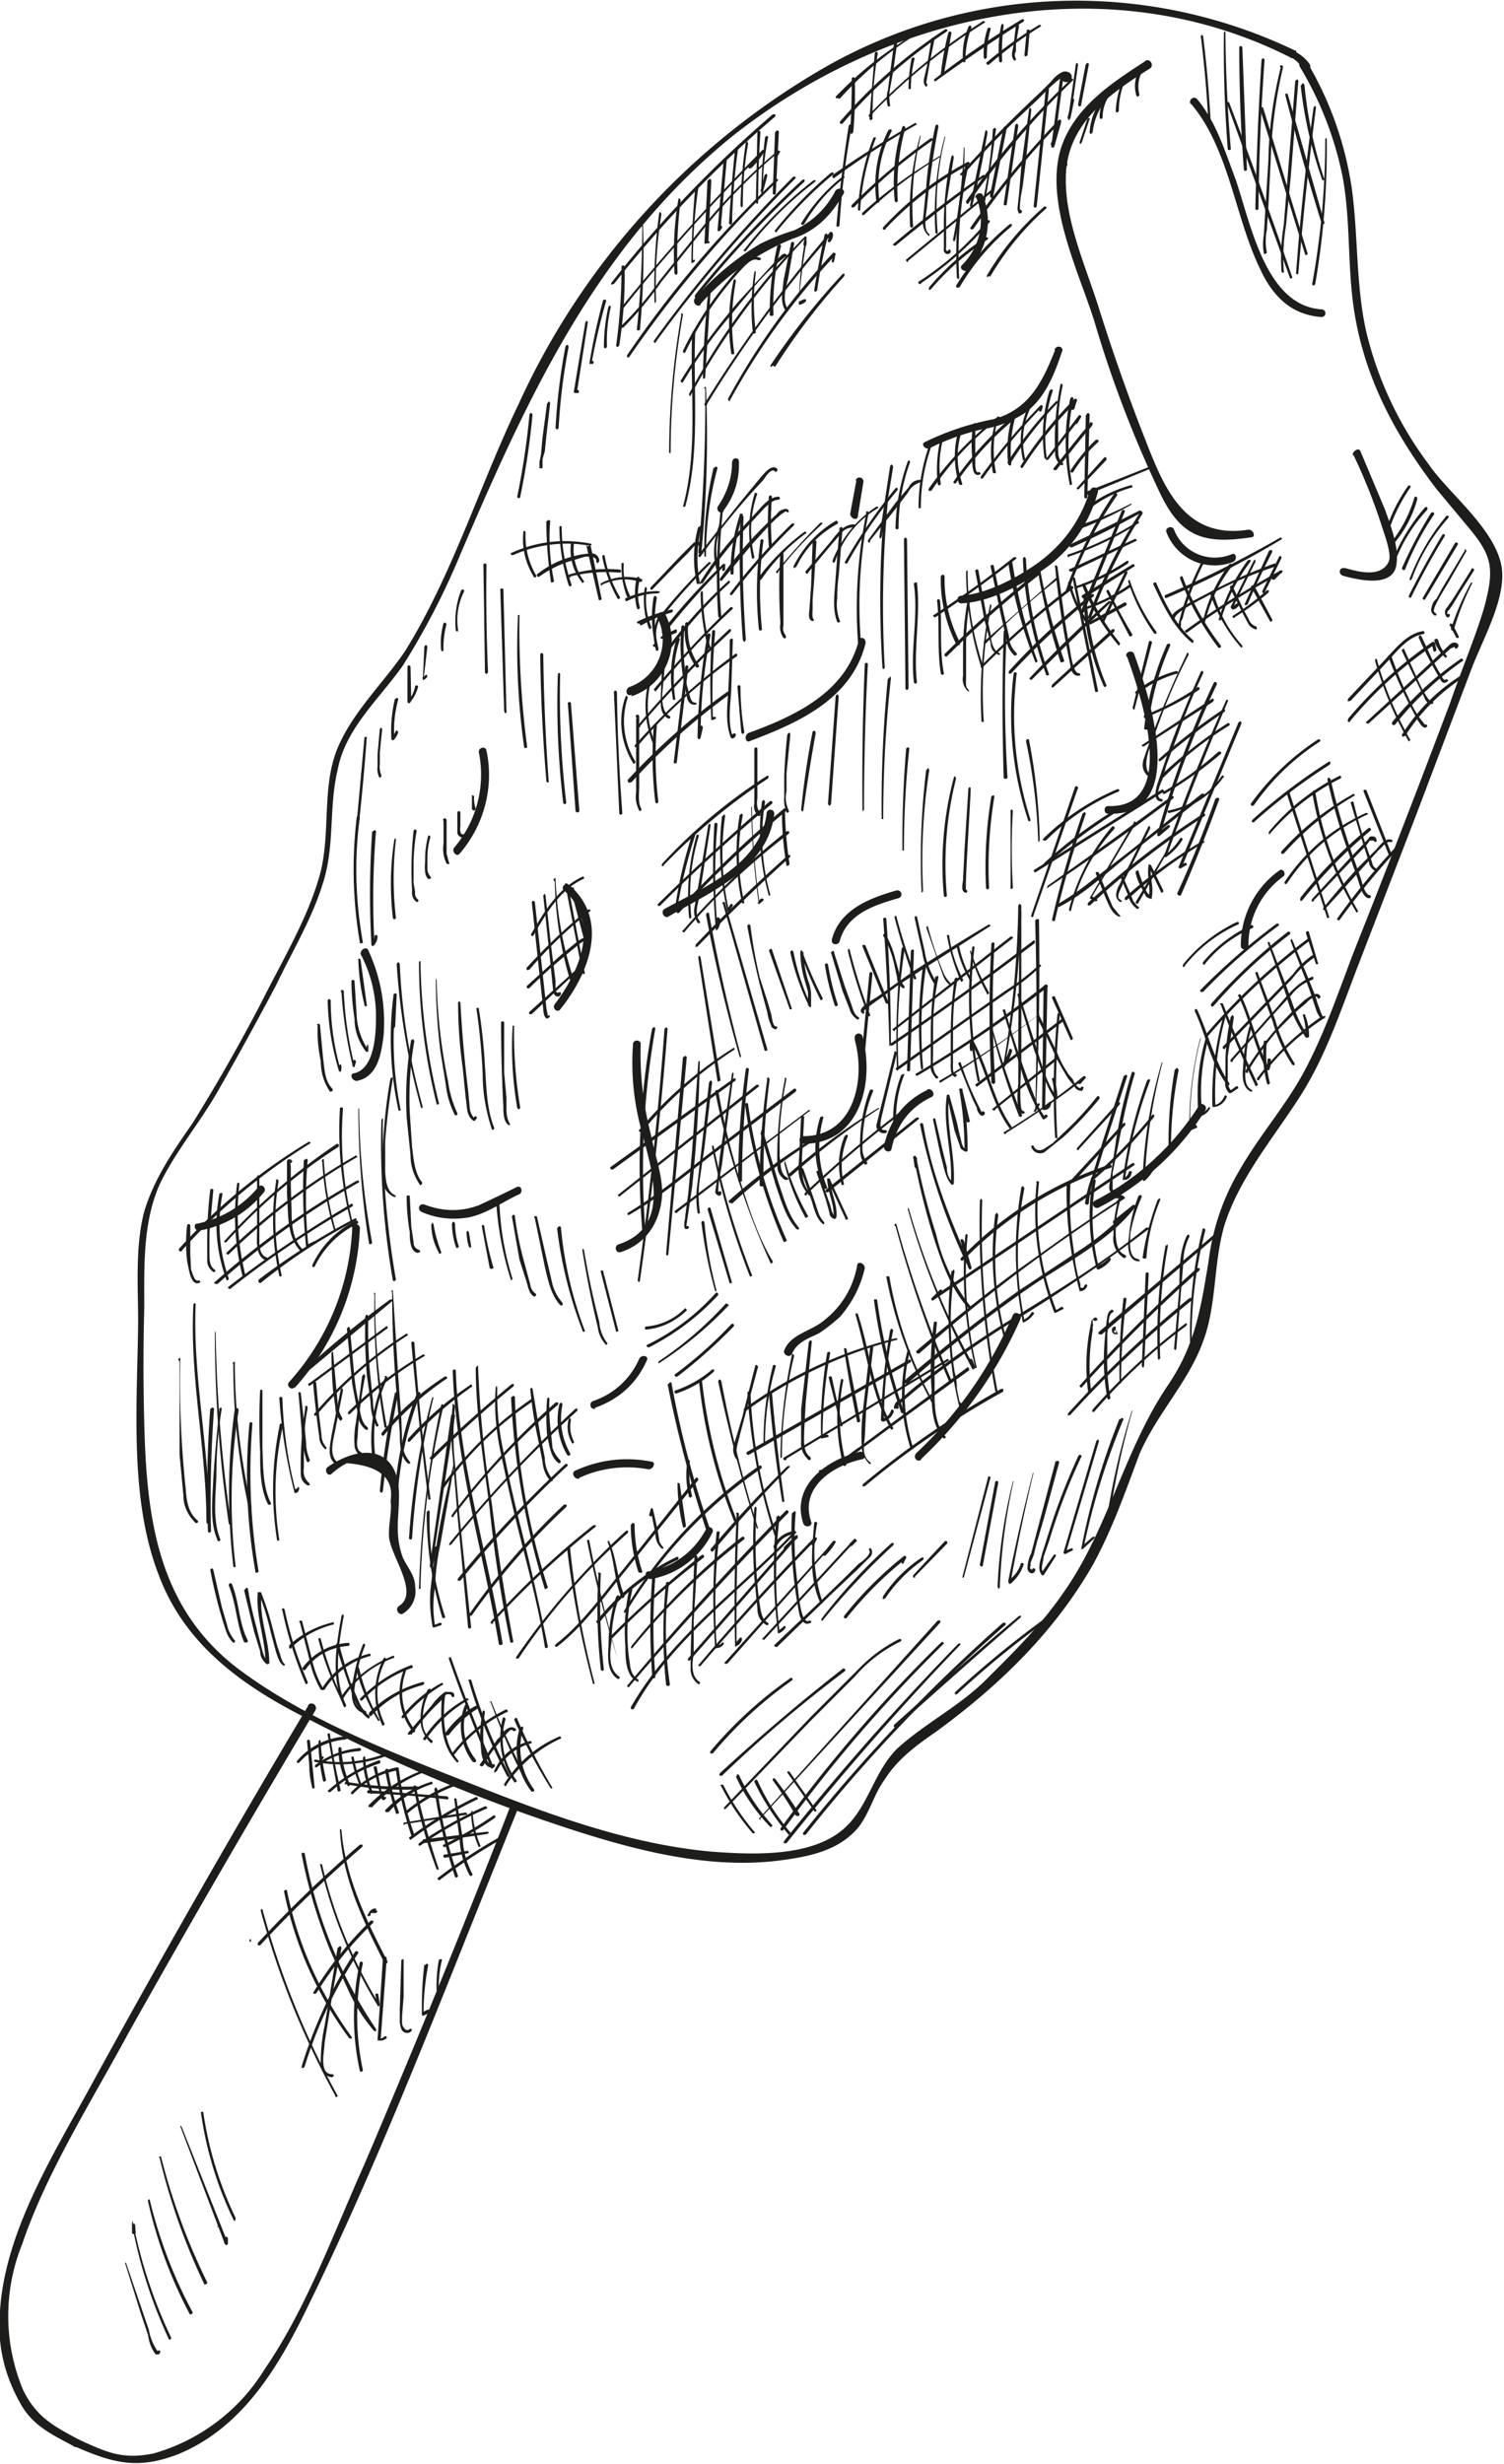 <svg xmlns="http://www.w3.org/2000/svg" xml:space="preserve" style="fill-rule:evenodd;clip-rule:evenodd;stroke-linejoin:round;stroke-miterlimit:2" viewBox="0 0 196 321"><path d="M81 34.8q0 5.1-.7 10.2.1.4.4 0 .8-5.1.7-10.2c0-.3-.4-.3-.4 0m2.7-5.3q0 6.7-.7 13.4c0 .2.4.2.4 0a107 107 0 0 0 .4-13.6q-.2 0-.2.2m2.3-1.7a70 70 0 0 0-.6 11.7l.2-.2q-.2-5.9.7-11.4-.2-.5-.3-.1m2.5-1.8q-.8 4.7-.5 9.6.2.4.4 0-.2-4.8.4-9.5-.2-.5-.3-.1m2.2-1.5a116 116 0 0 0-.5 9.8l.4-.2q.2-.4-.2-.2h-.2l.2.2q0-4.8.7-9.6c0-.2-.4-.2-.4 0m1.6-1-.4 8.2q0 .1.3 0h.3q.2-.3-.2-.3H92l.3.3.4-8.2q-.2-.4-.4 0m2-2.6-.8 9.2h.3l.3-.4q0-.5-.3-.2l-.3.5h.4l.8-9.1c0-.2-.4-.2-.4 0m1.5-1.6q-.5 4.9-.8 9.8.2.3.4 0 .1-4.9.8-9.8-.1-.3-.4 0m1.4-.8q-.6 4-.7 8.3.2.4.3 0 0-4.2.7-8.1-.2-.5-.3-.1zm1.5-1.3-.2 9.2q.2.3.3 0 0-4.7.3-9.2c0-.2-.4-.2-.4 0m1 .7a66 66 0 0 0-.5 7.3l.2-.1.6-2.2q-.1-.5-.4 0l-.5 2h.3q0-3.4.7-7-.1-.4-.4 0m1.3-.7-.3 8c0 .2.4.2.4 0l.4-8q0-.2-.2-.2t-.2.2z" style="fill:#1d1d1b;fill-rule:nonzero"/><path d="M80 37a154 154 0 0 1 21-21.8q.2-.4-.3-.3a154 154 0 0 0-21 21.9q-.2.4.2.2m1.3 3.2q8.6-10.8 18.4-20.5l-.2-.2a9 9 0 0 1-1.8 2q-.2.6.3.4a10 10 0 0 0 1.8-2.3l-.3-.1A262 262 0 0 0 81 40c-.1 0 0 .4.3.2m-.1 2.5q2.7-2.7 5-6l4.8-6a73 73 0 0 1 10.6-11h-.3l-.4.6q-.1.4.3.3l.5-.9-.3-.1a73 73 0 0 0-10.6 10.9l-4.8 6a41 41 0 0 1-5.1 6q-.2.2.3.2m.8 3.8q8.6-12.5 19.4-23 0-.2-.2-.2-11 10.5-19.5 23 0 .4.3.2m3.5-2a176 176 0 0 1 18.2-21.3q0-.2-.2-.2h-.1a178 178 0 0 0-18.2 21.4q0 .4.3.2z" style="fill:#1d1d1b;fill-rule:nonzero"/><path d="M90.8 38.7a136 136 0 0 1 14-15q.2-.4-.2-.3a137 137 0 0 0-14 15q-.2.5.2.3" style="fill:#1d1d1b;fill-rule:nonzero"/><path d="M97.2 32.7q3.9-5.1 9-9 .3-.3-.2-.2a52 52 0 0 0-9 9c-.2 0 0 .4.2.2m4-2.5a53 53 0 0 1 7.4-7.5q.2-.3-.3-.2A53 53 0 0 0 101 30c-.1 0 0 .4.3.2m3.5-1q2-3.5 5.2-6 .2-.3-.2-.2a23 23 0 0 0-5.4 6.1q0 .2.2.2zm20.8-10q-.2 6-1.4 12 .1.5.3 0a62 62 0 0 0 1.2-12zm2.8-2.1-2 9.7q.2.4.3 0 1.2-4.7 2-9.6-.2-.4-.3-.1m1-.3q-.3 4.6-1.3 9.3.2.4.3 0 .8-4.6 1.4-9.3-.2-.3-.3 0m1.3-.3-1.8 9q.2.5.4.2l1.8-9q-.1-.4-.4-.1zm1.5-.2-1.5 10.3c0 .2.4.2.4 0l1.5-10.2q-.1-.5-.4-.1m1.8-2-1 7.3-.3 3.7-.2 1.8q0 .4.2.7h.2l.2-.2v-.1l-.2-.2q-.4.1-.1.4l-.1-.3h.2c-.2-.1 0-1.3 0-1.6l.3-1.7.4-3.2.7-6.6q-.2-.5-.3 0m2.2-2.8-1.6 15.4q.2.3.4 0l1.6-15.3q-.1-.3-.4 0zm1.9-1.7-1.2 9.3q.1.3.4 0l.9-3.2q-.1-.4-.4 0l-1 3h.5l1.2-9q-.2-.5-.3-.2zm2-1.4-1 7q0 .5.3 0l.5-2.4q-.2-.3-.3 0l-.6 2.4h.4l1-7q-.2-.4-.3 0m1.3-.1-1 5.3c0 .3.4.4.4 0l1-5.2q-.1-.4-.4 0z" style="fill:#1d1d1b;fill-rule:nonzero"/><path d="M125.4 22.9q3.1-3.5 6.5-6.8l3.3-3.1 1.7-1.7.8-.7 1-.8c0-.2-.4-.4-.4-.1a.7.7 0 0 0 .6 1 .7.7 0 0 0 .7-1 1 1 0 0 0-1.2-.3q-.8.4-1.4 1.2l-1.3 1.3a159 159 0 0 0-10.5 10.7c-.2 0 0 .4.2.2" style="fill:#1d1d1b;fill-rule:nonzero"/><path d="M126.2 26.5a107 107 0 0 1 13.7-16.1l-.2-.2q-7.8 7.3-13.8 16 0 .5.3.3m.6 3.4q5.1-7.5 11.4-14 .2-.4-.2-.3-6.3 6.5-11.5 14c-.2.2.2.4.3.2M111 10.2q0 3.5-.2 7 .1.5.4 0 .3-3.4.2-7-.2-.3-.4 0m3-3.3-.7 8.6q.2.3.4 0 0-4.5.7-8.6-.2-.3-.4 0m2.6-2-.6 4.6-.3 2.3q-.3 1 0 2c0 .2.4 0 .3-.1q-.2-1.2 0-2.2l.4-2.2.6-4.3q-.1-.4-.4 0m2.2 2.6q-.4 2-.4 4h.3q0-2 .5-4-.1-.2-.4 0m2.6-2.6-.6 3.6-.4 1.7q-.1.7.3 1 .3-.2 0-.5l.5-2.8.6-3q-.1-.2-.4 0m2.2-.8q-.7 2.7-1 5.5c0 .2.4.2.4 0l1-5.4c0-.2-.4-.3-.4 0zm2.6-.7q-.9 2.2-.7 4.6h.3q0-2.4.8-4.5-.1-.5-.4-.1m2.5.2q-.6 1.8-.5 3.8 0 .1.2.2l.2-.2q0-2 .5-3.7 0-.2-.2-.2t-.2.2zm1.8-.5q-.5 2.2-.3 4.7c0 .3.4.3.4 0q-.1-2.4.2-4.6-.2-.4-.3 0zm1.9 0-.3 2.6-.2 1q-.1.6.2 1c0 .2.4 0 .3-.1q-.3-.6 0-1v-1l.4-2.3q-.1-.4-.4 0zm1.4.8-.3 3.2q.1.3.4 0l.3-3.2c0-.2-.4-.2-.4 0" style="fill:#1d1d1b;fill-rule:nonzero"/><path d="M109.4 12.9a47 47 0 0 1 10.3-8.6l-.1-.1a48 48 0 0 0-10.7 8.4q0 .2.2.2h.2m.5 3.3q6-7 13.6-12 .2-.3-.2-.3a66 66 0 0 0-13.7 12q-.2.4.3.3m3.6-1a78 78 0 0 1 15-12.2l-.2-.2a79 79 0 0 0-15 12.3.2.2 0 0 0 .3.2zm8.5-4.5q5.5-4 11.5-7.8.2-.3-.2-.3-6 3.6-11.4 7.8c-.2 0 0 .4.2.3zm7-2.2a51 51 0 0 1 6.8-5l-.2-.2a51 51 0 0 0-7 5s.2.4.4.2m27.6-3.6q.7 5.7 1 11.6.2.3.3 0-.3-6-1-11.6c0-.3-.4-.3-.3 0m3-.6q-.1 7.5.5 15.2c0 .2.4.2.4 0a193 193 0 0 1-.7-15.3zm2 2q0 8 .6 15.9c0 .2.4.2.4 0l-.6-16-.2-.1q-.2 0-.2.2m2.9 1.6q-.6 9.6-.8 19.4c0 .2.4.2.4 0q.1-9.8.8-19.4-.2-.4-.4 0m2.5 1q-1.5 6-1.6 12l-.4 6.5-.2 3.3a7 7 0 0 0 0 2.4c0 .2.4 0 .4-.1q-.3-1.5 0-3l.2-3.1.3-6a60 60 0 0 1 1.6-12q0-.3-.2-.3t-.2.2m2 1.8-1 12.6-.5 6.2q-.5 3-.3 6c0 .3.4.3.3 0q-.2-3 .3-6l.6-6.2 1-12.6q-.2-.3-.3 0zm2.4 3.4q-1.5 10.8-2.3 21.7.2.3.3 0 .9-10.8 2.3-21.6-.1-.4-.3 0zm1.5 4.4q0 9.4-1.7 18.7.1.4.4 0a104 104 0 0 0 1.5-19q-.2 0-.2.2" style="fill:#1d1d1b;fill-rule:nonzero"/><path d="m159.9 13.5 8.2 22.7c0 .2.4 0 .3-.1a709 709 0 0 0-8.2-22.7c0-.2-.4-.1-.3 0m4.3.8 5.9 19a.2.2 0 0 0 .3-.2l-5.8-19c-.1-.1-.5 0-.4.2m3.3-1.8q2.1 8.2 4.7 16.6c0 .3.5.2.4 0l-4.8-16.8h-.3zm2-1.3a55 55 0 0 0 2.8 12.3c0 .2.4 0 .3 0q-2-6-2.6-12.3-.2-.5-.4 0M88.8 41A105 105 0 0 0 87.2 59h.2q0-9 1.6-18-.1-.4-.3 0zm1.4 2.4c-.3 7.5.8 15.2-1.2 22.6h.3c2-7.3 1-15 1.3-22.6q-.2-.5-.4 0m1.7 7.2Q92 61.2 91 72q.2.3.4 0a154 154 0 0 0 .6-21.6q-.3 0-.2.2M93 60.9a45 45 0 0 0-1.2 11.6h.2q0-6 1.5-11.5 0-.2-.2-.2t-.2.2zm1 4.9q-.9 7.2-.4 14.5.2.4.4 0-.6-7.3.3-14.5-.2-.3-.4 0m2.6 1.5q-.3 8 .3 16 .2.6.4 0-.6-8-.3-16-.2-.3-.4 0m2.6 3.2q-.8 5.7-.2 11.5.2.3.4 0-.6-6 .2-11.6c0-.2-.4-.2-.4 0m2.6 1.6q-.3 4.4 0 9.2-.2 1 .4 1.9.4.2.3-.3-.5-.7-.3-1.3V72q-.2-.4-.3 0zm4.2-1.5-.2 5.8-.2 2.8c0 .5-.3 1.5.3 1.8q.4 0 .2-.3c-.2-.1-.1-1-.1-1.3v-1.2l.2-2.5.3-5c0-.3-.4-.3-.4 0zm3.5-1.7-.5 6.4c-.1 1.9-.5 4 .2 5.8 0 .2.4 0 .4 0q-.6-1.5-.4-3 0-1.5.2-3l.5-6.2q-.1-.3-.4 0m3.5-2q-1.8 9-1 18c0 .2.5.2.4 0q-.9-9 .9-18-.1-.4-.4 0m2.5-1.4q-1 10.7-.3 21.6.1.3.3 0-.6-10.9.4-21.6-.1-.3-.4 0m2.5 4.8.2 19.5q0 .1.2.2l.2-.2-.2-19.5q-.2-.3-.4 0m1.3 5.9c.6 4.3-.5 8.5 0 12.8q.2.3.4 0c-.5-4.3.5-8.6 0-13 0-.1-.5 0-.4.2m3 2c.4 3.3 0 6.5.5 9.6 0 .3.5.2.4 0-.6-3.2-.2-6.3-.5-9.5q-.2-.3-.4 0m4 0q-.6 3.3-.6 6.6V88q-.2 1.2.6 2 .4.2 0-.3c-.3-.2-.2-1-.2-1.4V84q0-3 .5-5.7-.1-.3-.4-.1m3 .7q-1.5 7.4-1.1 15c0 .2.4.2.3 0q-.5-7.6 1-15-.1-.4-.2 0m1.8 3.4q-.3 9.3 0 19c0 .2.5.2.5 0q-.6-9.6-.1-19c0-.3-.4-.3-.4 0m1.3 5.4q-1.2 9.8 1.9 19.2c0 .2.4 0 .3-.1q-3-9.4-1.8-19.1-.2-.3-.4 0m1.6 8.8a74 74 0 0 1 1.6 13.2l.2-.2a76 76 0 0 0-1.4-13.1c0-.2-.4-.1-.3 0zm-35 3v-2h-.4v7.2q-.2.8.5 1.6.4 0 .3-.3-.6-.8-.4-2v-6.5q-.1-.3-.4 0v2c0 .3.4.3.3 0m4-3.8q-.3 2.7-.4 5.4v2.7q-.1 1 .3 2c0 .2.4 0 .3-.2q-.6-1.3-.3-2.5v-2.4l.5-5q-.1-.5-.4 0m3.3-.4q-1 5.1-1.5 10.2.2.4.3 0 .7-5 1.6-10-.1-.5-.4-.2m3-4.6-1 14q.2.5.4 0l1-14q-.2-.5-.4 0m3.8-4.2a362 362 0 0 0-.3 19.2l.2-.2q0-9.6.5-19c0-.2-.4-.2-.4 0m3 1.9a167 167 0 0 0-.8 18.3h.2q0-9.3 1-18.3 0-.5-.3 0m2.3 9a147 147 0 0 0-.5 13.4h.2q0-6.8.7-13.3-.1-.3-.4 0m2.6 2.8a96 96 0 0 0-.6 16l.2-.2q-.4-8 .8-15.8-.2-.5-.3 0zm3.6 1q-2 7.5-1.3 15.4.2.3.4 0-.7-7.8 1.2-15.3-.2-.5-.3-.1m1.9 1.4-.5 7.9-.2 4c0 .4-.4 1.6.4 1.7.2 0 .2-.4 0-.4s.6-12 .6-13.2q-.1-.3-.3 0m3 1q-1 6-.7 12 .2.3.4 0-.3-6 .7-12-.2-.2-.3 0m2.4 1.9v10.2q.3 0 .3-.2-.3-5 0-10-.2-.3-.3 0m-68.7-32 .2 14q0 .1.2.2l.2-.2q-.3-7-.2-14 0-.2-.2-.2t-.2.2m2.2 3.2.5 15.8.1.3a.2.2 0 0 0 .2-.3l-.4-15.8c0-.2-.4-.2-.4 0m2.3 3.5q-.4 8.4.8 17c0 .2.4.2.4 0a117 117 0 0 1-1-17.2q-.3 0-.2.2m2.9 5q.1 8.1.8 16.4c0 .3.4.3.3 0q-.6-8.3-.7-16.4c0-.3-.4-.3-.4 0m2.3 2.5q-.3 8.4.7 16.8.2.3.4 0-1-8.4-.8-16.8-.1-.3-.3 0m1.3 3.8 1 14c0 .3.5.3.5 0l-1.1-14c0-.2-.4-.2-.4 0m6-.5v-1H80l.7 15.8c0 .3.4.3.4 0q-.6-8-.7-15.7c0-.3-.4-.3-.4 0v.9q.1.3.3 0m2.6 2.5v9.6q-.2 1.2.4 2.4a.2.2 0 0 0 .3-.2c-.5-.8-.3-2-.3-3v-9q0-.3-.2-.3a.2.2 0 0 0-.1.4zm2.3.9q-.4 5 .2 10 .2.3.4 0-.6-5-.2-10c0-.2-.4-.2-.4 0m4.2-5.1.3-2.5c0-.3-.4-.3-.4 0l-1.5 12.4c0 .2.4.2.4 0l1.5-12.4h-.4l-.3 2.5c0 .2.4.2.4 0m2.8-6.8q-1.2 6.7-1.3 13.5.2.4.4 0l.3-1.3q-.1-.5-.4-.1l-.3 1.4h.4q0-6.8 1.3-13.4c0-.2-.4-.3-.4 0zm.6-.3a92 92 0 0 0-.1 11.5q.3 0 .6-.2 0-.3-.3-.2h-.1a92 92 0 0 1 .3-11.1c0-.3-.4-.3-.4 0m2.3 1q0 3.4-.2 6.7c-.1 2-.4 4 .3 6q0 .1.2.2.3 0 .5-.4 0-.4-.4-.2l-.2.2.2.2c-.7-2-.3-4.2-.2-6.2l.2-6.4q0-.3-.2-.2t-.2.2m1 6 .5 6q.2.4.4 0-.5-3-.5-6-.2-.3-.4 0M69 54q-.5 5.4-1.6 10.7c0 .2.4.3.4 0q1.1-5.3 1.6-10.7-.2-.4-.4 0m2.3-1.5-.6 4.5-.2 2.2-.2 1v.8h.4v-.2q-.3-.2-.3.2v-.2h.3v-1l.3-1 .2-2 .5-4.3q-.2-.4-.3 0zm2.4-7.4q-1 5.2-1.3 10.6c0 .3.4.3.4 0q.3-5.3 1.3-10.5-.1-.5-.4-.1m2.6-3.2-1.5 9a.2.2 0 0 0 .2.3h.3c.2 0 .2-.4 0-.4H75l.2.2 1.4-9q-.1-.4-.3 0zm2.3-2.8a80 80 0 0 0-1.8 8.3h.5q.2-.4-.2-.4h-.3l.3.3a80 80 0 0 1 1.9-8.1q-.1-.3-.4-.1m.7.8q-.6 2.6-.6 5.3 0 .1.2.2l.2-.2q-.1-2.7.5-5.2-.1-.4-.3 0zM47.5 96l-1 11q.2.4.3 0 .6-5.4 1-11zm2-1.1-.3 3.4v1.6q-.1.6.2 1.3c0 .2.4 0 .3-.2q-.3-.8-.2-1.4V98l.3-3q-.1-.4-.3 0zm2-4a18 18 0 0 0-.5 5.3.2.2 0 0 0 .3.2q.4-.4.6-1-.2-.5-.4 0l-.4.7h.3q-.2-2.4.5-5-.1-.4-.4 0zm1.6-4v4.5a.2.2 0 0 0 .4 0q.7-.8 1-2c0-.1-.4-.2-.4 0q-.2 1-.8 1.8l.3.2-.1-4.5c0-.3-.4-.3-.4 0m2.2-2.7-.2 4.4q.4-.1.6-.5-.1-.4-.4 0l-.3.2.2.2.5-4.3q-.2-.3-.4 0m2.5-3q-.5 1.8-.3 3.5.1.3.3 0a11 11 0 0 1 .4-3.4l-.2-.2q-.2 0-.2.2m2.3-4.4a11 11 0 0 0-.7 5.2c0 .2.4.2.3 0q-.4-2.7.8-5.1-.1-.4-.4-.1" style="fill:#1d1d1b;fill-rule:nonzero"/><path d="M46.5 106.4q-1 8.2.4 16.4c0 .2.4 0 .4 0q-1.5-8.3-.4-16.4-.2-.3-.4 0m2 1.9q-.5 7.3-.1 14.7 0 .3.3.2.5-.6.5-1.2 0-.2-.2-.2t-.2.2q0 .5-.3 1h.3q-.4-7.5.2-14.7-.1-.3-.4 0m2.8 1q-.8 5-.2 10.3.2.3.4 0-.6-5.2 0-10.2-.1-.4-.2 0zm2.5-1.1a46 46 0 0 0-.2 7.8q-.1 1 .6 1.5a.2.2 0 0 0 .2-.3q-.5-.4-.4-1l-.2-1.2v-2.3q0-2.2.4-4.5-.2-.3-.4 0m1.9.7q-.4 1.5-.4 3c0 .9-.2 2 .4 2.6q.5 0 .3-.3-.4-.5-.4-1v-1.4q0-1.5.4-2.8-.2-.3-.3-.1m2-2v3q-.2 1.4.4 2.6.5.2.3-.2l-.3-1.1v-4.4q0-.1-.2-.2a.2.2 0 0 0-.1.4zm1.8-1.1v2.6q0 .5.6.7.4 0 .6-.4-.1-.3-.4 0h-.1l-.2-.1q-.2-.4-.1-1v-1.8q-.2-.3-.4 0m1.9-2q0 .7 0 1.6 0 .1.3.2l.2-.2q-.3-1-.2-1.7l-.2-.1h-.1zm-20.1 29.7q-.1 2.4.4 4.7 0 2.2 1.2 4 .5 0 .3-.4c-1-1-1-2.6-1.2-4l-.4-4.3q-.2-.3-.4 0m1.4-3.2a34 34 0 0 0 1.5 9.3h.2q.2-.5 0-1l-.2.2-.1.6h.3q-1.3-4.5-1.3-9.1-.2-.3-.4 0m1.8-1A56 56 0 0 0 46 139h.2l.2-.7q-.2-.5-.4 0l-.1.5h.3q-1.2-4.8-1.4-9.7-.2-.3-.4 0m1.4-1.4q0 2.4.4 5 0 2.3 1.5 4.3h.3v-.7q-.1-.5-.2 0l-.1.5h.3a9 9 0 0 1-1.5-4.2l-.3-4.8c0-.2-.4-.2-.4 0zm.9-2.6q.1 3 .8 5.8c0 .3.4.2.3 0l-.8-5.8c0-.3-.4-.3-.3 0m4.8 8.6.2-4.2q-.1-.2-.4 0a44 44 0 0 0 .6 15c0 .3.4.2.3 0q-1.5-7.4-.5-15h-.4l-.2 4.2q.2.5.4 0m.2-8.1a90 90 0 0 0 3.2 18.8l.2-.2q-2.6-9.2-3-18.6-.2-.5-.4 0m2.9-.3q0 9.3 2.3 18.5c0 .2.4 0 .3-.1a80 80 0 0 1-2.4-18.5q-.2 0-.2.2zm2.2 2.3q0 4.6.6 9.4l.7 4.3q.2 2 1.2 4s.4 0 .3-.3a14 14 0 0 1-1.2-4.1 72 72 0 0 1-1.5-13.4zm2.9 3q0 4.3.6 8.5l.4 4c.2 1 0 2.2 1 2.9h.2l.2-.3c.2-.2-.2-.4-.3-.2l-.2.3h.3q-.7-.8-.7-1.7l-.2-2.1q-.7-5.7-1-11.4-.2-.3-.3 0m2.4.9q.6 4 .8 8.4 0 3.6 1.2 7.2c0 .2.4 0 .3-.2-1-2.5-1-5.3-1.2-8q-.2-3.8-.8-7.5c0-.2-.4-.1-.3 0m3.2 1.8q0 5.4.3 11c0 .7 0 1.8.6 2.3q.4.2.2-.2-.4-.7-.4-1.8v-1.5l-.3-3.3v-6.5c0-.2-.4-.2-.4 0m1.5.6q-.3 5.2.6 10.5.2.4.4 0a58 58 0 0 1-.8-10.7q-.3 0-.2.2m-22.5 10.6a48 48 0 0 0 1.6 15.5l.2-.1q-2-7.6-1.4-15.4c0-.2-.4-.2-.4 0m2.4 0q0 9 1.4 17.6.2.2.4-.1a100 100 0 0 1-1.7-17.5zm3 1.6q-.3 10.5 1.5 20.8.2.2.4-.1a114 114 0 0 1-1.7-21q-.2 0-.2.3M53 156q0 2.2.4 4.5c0 .8 0 2.5 1 2.7q.6-.1.2-.4-.7-.2-.7-1l-.3-2-.2-4c0-.1-.4-.1-.4 0zm3.2 3.4q0 2 1 3.8c0 .3.4 0 .3-.1q-.7-1.8-1-3.6-.2-.5-.2 0zm2.7 0q0 1.5.5 3 0 .1.2.2l.2-.2q-.5-1.5-.5-3-.2-.5-.4 0m1.9 1q0 1 .3 2l.1.1h.2v-.2l-.3-1.8q-.2-.3-.3 0m2-.7 1 5.3c0 .3.6.2.5 0q-.8-2.7-1.2-5.4c0-.2-.4-.1-.3 0m1.9-2.7a42 42 0 0 0 1.9 9.8l.2-.2q-1.5-4.8-1.7-9.6-.2-.3-.4 0m2 1.4 1 5.7.9 2.8c.2.6.3 1.6 1 2q.4-.1.2-.4-.6-.4-.7-1.2l-.3-1.1-.7-2.6q-.7-2.7-1-5.2c0-.2-.4-.2-.3 0m2.9.3L71 165c.4 1.7.8 3.7 2 5q.4.2.3-.3a6 6 0 0 1-1.3-2.4l-.7-3-1.3-5.7c0-.3-.4-.2-.4 0m3 1.4q.8 6.8 3.3 13.3c0 .3.4.2.3 0a51 51 0 0 1-3.1-13.4c0-.2-.4-.2-.4 0m3.2 3q.8 5 2 10a4 4 0 0 0 1 2.2c0 .2.4 0 .2-.2a5 5 0 0 1-1-2.7 107 107 0 0 1-2-9.4q-.2-.2-.2 0m2.4 2.9 2 7.8.3-.1-2-7.8c0-.2-.4-.1-.3 0m-53.1 4.4c-.5 9.4 1.7 18.8 1.7 28.3q0 .1.2.2l.2-.2c0-9.5-2.2-19-1.8-28.4q-.1-.3-.3 0m2.8 3.7q0 12.4 1.8 24.8c0 .3.4.2.3 0a193 193 0 0 1-2-25zm2.4 4.2q0 9.3 2 18.6.2.4.4 0a85 85 0 0 1-2.2-19 .2.2 0 0 0-.1.4zm3.5 3.3q-.2 4 0 8c0 2.3 0 4.8 1 6.8.2.3.5 0 .4-.1-1.1-2.2-1-5-1.1-7.2v-7.5l-.2-.1zm2.5 1a67 67 0 0 0 2 12.4q.5 0 .6-.6-.1-.4-.3 0l-.4.2h.2q-1.5-5.8-1.7-12-.2-.3-.4 0m2.5-.6.4 4.7q0 2.1.7 4.2.2.2.4-.2-.5-1.1-.5-2.2l-.2-2.1-.5-4.4c0-.2-.4-.2-.3 0m1.9-1.4q.3 3.5.8 7 0 .9.7 1.6c0 .2.4 0 .2-.2q-.6-.7-.6-1.6l-.3-2.4-.4-4.4q-.2-.3-.4 0m2.4-3.8q0 2.4.2 4.8l.3 2.2q0 1 .6 1.7c0 .2.4-.1.3-.3q-.6-1-.6-2l-.2-2.1-.4-4.5q-.2 0-.2.2m2-3.3.7 7.3.7 3.7q0 1.3 1 2.2.5.2.3-.3c-.8-.5-1-2-1.1-3q-.4-1.6-.6-3.4l-.6-6.5q-.2-.3-.3 0m2.3-1.5q-.1 3.7.2 7.6l.5 3.6q0 1.5.7 3c0 .3.5 0 .3-.1a8 8 0 0 1-.7-3.2l-.4-3.8q-.3-3.6-.2-7.1-.2-.5-.4 0m1.2-3a90 90 0 0 0 1.3 17.4c0 .2.4 0 .3-.1a89 89 0 0 1-1.5-17.4q-.2 0-.2.2zm2.3-.3q0 6.1.5 12.4l.5 6c0 1.4 0 3 1 4q.5.2.3-.2-1-1.2-1-2.8l-.1-2.8-.4-5.5-.7-11.2q-.3 0-.2.2zm2.5 6.7q.9 10.2 2.2 20.3c0 .2.4.2.3 0q-1.4-10.2-2.1-20.3-.2-.3-.4 0m2 22q0 7 2 13.7c0 .3.5.2.4 0q-2.2-6.8-2-13.7-.1-.3-.3 0M59 183a32 32 0 0 0 0 6.8l.6 7.4L61 212q.2.3.4 0l-1.5-14.3-.6-7q-.4-3.7 0-7.5-.2-.5-.4-.2" style="fill:#1d1d1b;fill-rule:nonzero"/><path d="M59 178.6c.4 12 4 23.7 6 35.5 0 .3.5.2.5 0-2-12-5.7-23.5-6.1-35.5q0-.2-.2-.2t-.2.2m3-.5c0 6 1 12.2 1.8 18.3q.9 8.8 2.7 17.5c0 .2.4 0 .4 0q-1.7-9-2.8-18a143 143 0 0 1-1.8-18q-.2 0-.2.2zm2.6 2.6q-.3 4 .6 8.3t1.9 8.5c1.4 5.7 3 11.3 3.9 17 0 .3.4.2.4 0q-1.7-8.4-3.8-16.6-1-4-1.8-8-1.1-4.5-1-9.1-.1-.5-.2 0zm2 1.3q.6 12.7 4.4 25 .2 0 .4-.2-3.9-12.1-4.3-24.8c0-.2-.4-.2-.4 0m2.4-1.1q.3 3.3 1 6.5l.6 3q.1 1.4 1 2.5.4.2.3-.2-1-1.3-1-2.8l-.6-3-1-6q-.1-.2-.3 0m2.2 1.3q-.2 2.4 0 4.8c.3 1.2.4 2.8 1.5 3.6q.4 0 .2-.4-.7-.7-1-1.6l-.2-2q-.3-2.3-.2-4.4-.1-.3-.3 0m1.6.7a9 9 0 0 0 1 6.6.2.2 0 1 0 .4-.2 9 9 0 0 1-1-6.3q-.1-.5-.4-.1m1.2 2q-.4 1.5.4 3c0 .3.4 0 .3-.1q-.7-1.4-.4-2.8-.1-.5-.3-.1m-46.7 19.6a62 62 0 0 0 2 7.8 4 4 0 0 0 1 1.7.2.2 0 0 0 .2-.3q-.8-1-1-2l-.7-2.4-1.1-4.8q-.2-.4-.4 0m2.4 2c1 2.4 1 5 2 7.4q.5.2.5-.2c-1.2-2.3-1.1-5-2.1-7.4q-.3-.2-.4.2m2 .6 1.3 5.4.8 2.6q0 1 .9 1.7l.3-.1c0-3.1-1.4-6-1-9.2h-.4q1 2.5 1.6 5.2l.7 2.6c.2.5.4 1.4 1 1.7 0 0 .3-.2 0-.3q-.3-.4-.5-1.2l-.4-1.2-.6-2.3q-.6-2.4-1.5-4.6-.2 0-.4 0c-.3 3.2 1 6 1 9.3l.4-.2c-.6-.4-.8-1.5-1-2.2l-.6-2.4q-.7-2.5-1.1-5-.2-.2-.4.2m4.9 2.7q1 4.8 3 9.5c0 .2.4 0 .3-.2q-2-4.6-3-9.4-.2-.4-.4 0m2.4 1.7 1.2 4.7a13 13 0 0 0 1.5 4q.5.2.3-.2a13 13 0 0 1-1.5-4l-1.2-4.6q0-.2-.2-.2t-.2.2m2.5 2.3a42 42 0 0 0 3.3 8.5l.2-.1a43 43 0 0 1-3.2-8.5c0-.2-.4-.1-.3 0m2.3.9q.8 2.7 1.8 5.4c.5 1.4 1 3 2.3 4 .2.2.4-.2.2-.3a5 5 0 0 1-1.4-2l-1-2.3q-.8-2.3-1.5-5a.2.2 0 1 0-.4.2m2.6 3a24 24 0 0 0 2.9 6.8l.2-.1a24 24 0 0 1-2.7-6.8q-.2-.4-.4 0M42 229.2l.2-.2q0-.2-.2-.2t-.2.2.2.2m-2-2.5.3 3.2q0 1.5.4 3c0 .2.4 0 .3-.1l-.3-3-.3-3q-.2-.4-.4 0z" style="fill:#1d1d1b;fill-rule:nonzero"/><path d="M41.5 226.8q0 2.5.6 5.2.2.2.4-.1-.6-2.6-.7-5-.1-.5-.3 0zm1.2-.8 1.3 7.3q.2.2.4-.1-.9-3.7-1.4-7.3c0-.2-.4-.1-.3 0m1.4 1.9q0 2.4 1.2 4.8c0 .2.4 0 .3-.2q-1-2.2-1.1-4.6 0-.2-.2-.2t-.2.2m1.7 1.2q.3 1.7 1 3.4c0 .3.4.2.3 0q-.7-1.8-1-3.5-.1-.2-.3 0m1.5 0q0 2.4 1 4.7c0 .2.4 0 .3-.1q-.9-2.2-1-4.6-.2-.3-.2 0zm1.4 1.4.6 2.5.3 1.2q.2.7.6.4.3-.4-.1-.3l-.4-.8-.2-1-.4-2.1c0-.2-.4-.1-.4 0m1.5.5q.5 2.8 1.4 5.5c0 .2.5 0 .4-.1q-1-2.7-1.4-5.5c0-.3-.4-.2-.4 0m1.4 0q.6 4.3 2 8.5c0 .2.5 0 .4-.1q-1.5-4.2-2-8.4c0-.2-.4 0-.3 0zm2.3 2.2q1 5.4 3 10.7.1.1.3 0a94 94 0 0 1-3-10.8c0-.2-.4-.1-.3 0m2.7.3q.8 5.8 2.7 11.5.2.2.4-.1a57 57 0 0 1-2.7-11.3q-.2-.5-.4 0zm2.6 1.4.7 5.2q.1 2.4 1.3 4.7l.2.1.2-.2q-1.2-2.3-1.3-4.7l-.8-5.1c0-.2-.4-.2-.3 0m2.2 1.6q0 2.3.9 4.4c0 .3.4.2.3 0a13 13 0 0 1-1-4.3q-.1-.5-.2 0zm-45.1 58.8 2 6.4 1 3q.2 1.5 1 2.5h.4l.2-.3q0-.3-.3-.2l-.2.3h.3a7 7 0 0 1-1.3-3l-3-8.8zm1.4-3.8-.1-1.3h-.4q1.4 7.7 4.8 15c0 .2.4 0 .3-.2a63 63 0 0 1-5-15.2l-.1.3v1.2c0 .3.5.3.4 0zm1.6-4.2q1.7 7.6 5.4 14.6c0 .2.5 0 .4-.2a61 61 0 0 1-5.6-14.7.2.2 0 0 0-.2.3m1.5-5.7a83 83 0 0 0 5.8 16.4c0 .2.5 0 .4-.2a83 83 0 0 1-6-16.3c0-.2-.4 0-.3 0m2.8-4 5.8 15.3q.2.3.4 0v-.7c0-.3-.5-.3-.5 0v.6h.5l-6-15.1q-.2-.4-.2 0m2.7-1.8a47 47 0 0 0 4.3 14q.2 0 .2-.3v-.1a47 47 0 0 1-4.2-13.7c0-.2-.4-.1-.3 0m6.5-22.3v-.3q-.2 0-.2.2 0 .1.2.2zM34 249q3.4 12.5 9.7 24c0 .4.4 0 .3 0a110 110 0 0 1-9.8-24.3q-.3 0-.2.2m3-2.6a48 48 0 0 0 8.5 19.2q.5.2.3-.2-6.3-8.7-8.4-19c0-.2-.4-.1-.3 0m2.2-4.8q1.2 6.3 3.7 12.5l2.5 5.5a22 22 0 0 0 3.2 5q.4.3.3-.2a60.3 60.3 0 0 1-9.3-22.9q-.2-.1-.4 0m2.4 1.4a62 62 0 0 0 7.6 18.6l.2-.2-.2-1.4c0-.2-.4-.1-.4 0l.3 1.5.3-.1A61 61 0 0 1 42 243c0-.3-.4-.2-.3 0m2.6-4.6c.3 6.2 3 11.8 5.8 17.3q.4.2.4-.2c-2.8-5.4-5.5-11-6-17.1q-.2-.3-.2 0" style="fill:#1d1d1b;fill-rule:nonzero"/><path d="M33.9 253.4q6.3-6.8 13.3-12.8.2-.4-.3-.3-7 6-13.3 12.8-.1.4.3.3m7.3 6.3a47 47 0 0 1 7.4-9.2q.2-.4-.3-.3a47 47 0 0 0-7.5 9.4s.2.3.4 0m7.8-11q-.7 0-1 .7l-.1.1v.2h.2l.2-.1v-.3h.7l.2-.2-.2-.2zm-20.6 41.6v-.3l-.1.1zm11.3-21a57 57 0 0 1 7-14.8q0-.3-.4-.2-4.5 6.9-7 15 .1.4.4 0m1.3-39.7q5 1 10-1 .2-.3-.2-.3-4.8 2-9.7 1-.3.1-.1.3m4 2.9q4.5.9 9.3.7c.3 0 .3-.4 0-.4q-4.7.2-9.2-.6-.3.1-.1.4zm3 1.2q5.2.2 10.3.8.3-.1 0-.4l-10.3-.8c-.2 0-.2.4 0 .4m4.8 4 8-1.2q.2-.1-.1-.3l-8 1.3c-.2 0-.1.4 0 .3m2.5 2.4 8.3-1.2q.4-.2 0-.3l-8.3 1c-.2 0-.2.5 0 .5M58 242l3-.6c.2 0 0-.4-.1-.3l-3 .5c-.2 0-.1.4 0 .4m16-40.3a124 124 0 0 0 3.4 17.7l.2-.1q-2.3-8.7-3.2-17.6c0-.3-.4-.3-.4 0m2.6-1a150 150 0 0 0 4 15.4q-2.2-7.6-3.7-15.4c0-.2-.4-.1-.3 0m2.7.2c.9 2.3.8 4.9 1.8 7.2 0 .2.4 0 .4-.2-1-2.3-1-4.8-2-7.1q-.2-.2-.2 0m3-2.2q0 3.1 1 6.2.5.2.5-.1-1-3-1-6.1 0-.2-.2-.2t-.2.2m2.7-1.2v-.7h-.2l.6 3q0 1.2.8 2 .4.1.2-.2-.5-.5-.5-1l-.2-1.2-.6-2.7q-.2-.3-.3 0l-.2.7c0 .3.4.3.4 0m3.3-4q0 2.7.7 5.6c0 .2.4 0 .4-.1l-.8-5.4c0-.3-.4-.3-.3 0zm1.3-3q-.4 2.3.2 4.7l.2.1.2-.2a13 13 0 0 1-.3-4.6q-.2-.3-.3 0" style="fill:#1d1d1b;fill-rule:nonzero"/><path d="M87 180.3q1.9 9.6 5 18.9.5.2.5-.1a125 125 0 0 1-5-19q-.2-.1-.4.2m4-.3q1 9.3 4.5 18c0 .3.4.2.4 0a70 70 0 0 1-4.5-18c0-.2-.4-.2-.3 0zm2.5 0a217 217 0 0 0 5 19.1h.2q-3-9.6-4.8-19.2-.2-.4-.4 0m3.8 1.5a75 75 0 0 0 3.5 18.5c0 .3.4.2.3 0q-3-9.1-3.4-18.5-.2-.3-.4 0m2.8 0q.6 7.2 1.7 14c0 .4.4.3.3 0q-1-7-1.6-14-.2-.1-.4 0m-41.7 34.7q2.5 7.2 5.5 14.2c0 .2.4 0 .3-.2q-3-7-5.5-14.1c0-.2-.4-.1-.3 0m2.6 3q1.8 6.3 5 12.4c0 .2.4 0 .3-.2a68 68 0 0 1-5-12.4H61zm2.8 2.6Q66 227.5 69 233c0 .2.4 0 .3-.2q-3-5.4-5.2-11c0-.3-.4-.2-.3 0M67 224a71 71 0 0 0 4.8 9l.2-.1a73 73 0 0 1-4.6-9c0-.2-.4-.1-.3 0zm27 8.7q1.6 3.2 4 6c.2.3.5 0 .3-.1a31 31 0 0 1-4-6c-.2-.3-.5 0-.4 0m2-1.2q1.6 3.6 4.5 6.6s.4-.1.2-.3q-2.7-3-4.3-6.5-.3-.2-.3.2zm2.4.7q1.7 3.6 4.4 6.8c0 .2.4 0 .3-.2q-2.7-3.2-4.3-6.8-.3-.2-.4.2m2.4-.2q1.6 2.2 3 4.6.5.2.5-.2-1.5-2.4-3.2-4.6-.3-.2-.3.2m1.9-1 3.5 5c0 .2.4 0 .3-.1l-3.5-5q-.3-.2-.3.2m-11.2-71.8a60 60 0 0 0 1.8 9h.2q-1.2-4.5-1.6-9-.2-.3-.4 0m.8-1.7 2.9 9.7.3-.1-2.8-9.7c0-.2-.4-.1-.3 0zm.6-8q1.7 8.5 4.9 16.7c0 .2.4 0 .3-.1a102 102 0 0 1-5-16.8q-.2-.2-.2 0zm.4-7.3a102 102 0 0 0 7.2 22.3c0 .2.4 0 .3-.2-2-3.3-3.2-7.2-4.4-11q-1.7-5.5-2.7-11.2-.2-.2-.4 0m3.9 1.8q1.2 9.1 5 17.8c0 .2.5 0 .4-.2a64 64 0 0 1-5-17.6c0-.3-.4-.3-.4 0m2 3.7 2 6.8c.7 2 1.3 4.2 2.7 5.7q.4.2.3-.2c-1.4-1.6-2-4-2.7-6l-2-6.7a.2.2 0 0 0-.2.3m3 4q.9 3.7 2.7 7c0 .3.5 0 .4-.1a33 33 0 0 1-3-7.2zm2.2 1 1.4 4c.3 1 .6 2.3 1.5 3 0 0 .3-.2 0-.4q-.5-.6-.7-1.3l-.6-1.8-1.3-3.7c0-.2-.4-.1-.3 0zm2 .2 1.2 3.5.5 1.8q0 .6.7.8l.2-.2c.2-1.7-.8-3.3-.8-5h-.4l2.4 5.2c0 .2.4 0 .3-.1l-2.4-5.2h-.3c0 1.8 1 3.4.8 5l.2-.1c-.2 0-.3-.5-.4-.6l-.2-.8-.5-1.4-1-3c0-.2-.4 0-.3 0M91 124.8l2.5 16c0 .2.4 0 .4-.1l-2.6-16q-.2-.4-.3 0m1-5.6a198 198 0 0 0 4.4 18.6h.2q-2.5-9.3-4.2-18.7c0-.2-.4-.1-.3 0zm2.2-1.4 5.4 19c0 .3.5.2.4 0l-5.5-19q0-.3-.2-.2t-.2.2m3.3 3q.7 3.8 1.6 7.5l1 3.7q.1.8.5 1.7 0 .3.6.5l.2-.2q0-.2-.2-.2c-.4 0-.5-1.2-.6-1.6l-.5-1.7-1-3.1q-.8-3.4-1.2-6.7-.2-.4-.4 0m2.8 3.2 2.7 7.6c0 .2.4 0 .3 0l-2.6-7.7c0-.2-.4 0-.3 0zm2.8.3a31 31 0 0 0 2.5 7.1h.2v-1.5q0-1-.4-2a15 15 0 0 1-.6-3.7h-.4q1 3 2.6 6.2c0 .2.4 0 .3-.2a54 54 0 0 1-2.7-6.2q-.2 0-.2.2 0 1.7.5 3.5l.5 1.7v1.8h.4q-1.6-3.4-2.3-7-.2-.4-.4 0m4.5 1.7a32 32 0 0 0 1.3 5.3q.2.2.4-.1a33 33 0 0 1-1.3-5.3q-.2-.2-.4 0m.8-1.5 1.5 5 .9 2.3q.2.8 1 1.4.4 0 .2-.3c-.6-.3-.8-1.2-1-1.8l-.8-2.2-1.4-4.4q0-.3-.2-.2t-.2.2m2.2-.2q1 4.1 2.6 8.3c0 .3.4.2.3 0a74 74 0 0 1-2.7-8.6q-.2 0-.2.2m1.9-.5 3 7.3c0 .2.5.2.4 0l-3-7.4c-.1-.2-.5-.1-.4 0m2.7-1.3a13 13 0 0 1 1.4 3.6l.4 1.8q0 .8.7 1.4a.2.2 0 0 0 .3-.2q-.7-.8-.7-1.7l-.5-1.8a12 12 0 0 0-1.3-3.3c0-.2-.4 0-.3.2m1.5-2.3a80 80 0 0 0 2.5 7.9c0 .2.4 0 .3-.1a78 78 0 0 1-2.6-8.1.2.2 0 0 0-.2.3m2.6 0 1 4.5q.3 2 1.5 4s.4 0 .3-.2q-1.2-2-1.5-4l-1-4.5q-.1-.1-.3 0zm1.5 1.2 1.5 4.3.7 2q.3.8 1 1.3c0 .2.3-.1 0-.3q-.7-.7-1-1.5a47 47 0 0 1-2-6zm2.7 1q.5 3 1.8 6c0 .2.4 0 .3-.2q-1.4-2.8-1.8-5.7c0-.2-.4-.1-.3 0m1.3 1.5a15 15 0 0 0 1.8 4.5l.2-.2a15 15 0 0 1-1.7-4.4c0-.2-.4-.1-.3 0m1.7.6q.7 2.8 2.2 5.5c0 .3.4 0 .3-.1a28 28 0 0 1-2.4-5.5zm-1.5 14.7 1.9 4.7.5 1q0 .4.4.9c.4.4.9-.2.5-.4-.2-.2-.4.2-.2.3l-.2-.5-.6-1.2q-1.2-2.5-2-5c0-.1-.4 0-.3.2m1.8-1.7v-1.2h-.2c2 3.5 2.6 7.8 5 11.2 0 .2.5 0 .3-.2-2.4-3.4-3-7.7-5-11.2l-.2-.1h-.1q-.2.7-.1 1.3c0 .3.4.3.3 0zm2.6-2.5q1.4 5.6 3.5 11c0 .2.5 0 .4-.1a110 110 0 0 1-3.8-11.1h-.1zm1.4-2.7 2.3 7.4q1 3.5 2.9 6.7h.2l.4-.3a.2.2 0 0 0-.2-.3q-.2 0-.2.2l-.4-.6-.4-.7-.7-1.8q-2.1-5.4-3.6-10.7c0-.2-.4-.1-.3 0m1.9-2 2.2 7.3c.8 2 1.4 4.5 2.7 6.3 0 0 .4 0 .3-.1a8 8 0 0 0-.4-2.5c0-.3-.4-.2-.3 0q.3 1.2.4 2.5l.3-.1c-1.4-1.8-2-4.3-2.7-6.4l-2.3-7.2q-.2 0-.2.2m2.5 2.9q1.4 2.7 2.6 5.4.7 1.3 1.5 2.6l.8 1q.3.6 1 .6l.2-.3q0-.4-.3-.2c-.2.5-1-.6-1-.8s-.6-.7-.8-1.1q-.8-1.2-1.3-2.5l-2.4-5c0-.2-.4 0-.3.2m2-2.4 2.4 5.4c0 .2.4 0 .3-.2l-2.3-5.3c-.1-.3-.5 0-.4 0M108 179.5l1.6 6.3h.2l-1.4-6.4c0-.2-.4-.1-.4 0m2-3.6q.7 4.6 1.7 9.4c0 .2.5 0 .4-.1l-1.8-9.4q-.2-.2-.3 0m1.5-4.4c1.5 5 2 10.3 4.6 14.9a.2.2 0 0 0 .3-.2c-2.6-4.5-3-10-4.6-14.8 0-.2-.4-.1-.3 0m2.4-1.8q1 7.4 3.5 14.5c0 .3.5.2.4 0a75 75 0 0 1-3.5-14.6q-.2-.1-.4 0m1.6-3a55 55 0 0 0 6.2 16.9l.2-.1q-4.5-8-6-16.8-.2-.1-.4 0m1.2-6.6q2.8 10.4 7 20.3c0 .2.4 0 .3-.2a153 153 0 0 1-7.2-20.4.2.2 0 0 0-.2.3m1.7-2.2q3 10.8 8.4 20.8c0 .2.4 0 .4-.2l-.4-1q-.2-.2-.4 0l.4 1h.3a96 96 0 0 1-8.6-20.8zm1.2-5.4v-1.3h-.4q1 5.4 2.7 10.8c1 3 2.2 6.5 4.5 8.9 0 .2.4-.1.2-.3q-3.3-4.2-4.5-9.4-1.6-5-2.6-10.1-.2-.3-.4 0l.2 1.3c0 .2.4.2.3 0m.4-5.5a80 80 0 0 0 6.4 18.8c0 .2.4 0 .3-.2l-1-3.5-.2-.2a.2.2 0 0 0-.2.3l1 3.5.4-.1c-2.7-6-5.2-12.2-6.3-18.7q-.2-.2-.4 0m1.7-.5 1 4.7c.4 1.2.5 2.7 1.4 3.7a.2.2 0 0 0 .3-.2c.2-3.8-1.1-7.6-.6-11.4h-.3l1 4.6.7 2q0 .4.7.7a.2.2 0 0 0 .3-.2q0-4-.7-8h-.4l1 4.4h.2l.2-.1-1-4.2q-.2-.2-.4 0 .7 4 .7 8l.2-.2c-.6-.2-.6-1.2-.8-1.7l-.4-1.8-1-3.6h-.3c-.6 3.9.8 7.7.5 11.5h.3q-.8-.8-.8-2l-.5-2-1-4.3c0-.2-.4-.1-.3 0M139.2 76q.7 2.9 2.5 5.4.4.2.3-.2-1.8-2.4-2.5-5.3l-.2-.1h-.1zm1.8.2q1.7 4.2 4.7 7.8c0 .2.4 0 .2-.3a30 30 0 0 1-4.5-7.6c0-.2-.4-.1-.3 0zm3.2.9 3 5.8h.2l.2-.2q-1.8-3-3.1-5.8-.3-.2-.3.2m2.8-1.4a25 25 0 0 0 3.4 6.8q.4.2.3-.2a24 24 0 0 1-3.5-6.8zm3.3.4c1.3 2.8 2.6 5.6 5 7.6 0 .2.4-.1.2-.3-2.3-2-3.6-4.7-4.8-7.4-.1-.3-.5 0-.4 0m3.5-.6q1.8 4.8 5 9 .4 0 .3-.3a35 35 0 0 1-5-9c0-.1-.4 0-.3.2m3.9 2a20 20 0 0 0 4 7q.2.2.2-.2-2.7-3-3.8-7c0-.1-.4 0-.4.2m2.6-.7 1.6 3.2.8 1.5q.3.5 1 .7.2-.1 0-.4-.7-.2-1-1l-.7-1.3-1.4-3c0-.1-.4 0-.3.3m2.7-.2 2.5 4.5c0 .2.4 0 .3-.2l-2.4-4.5h-.1zm16.2 9.7a47 47 0 0 0 4.4 10.5l.2-.2a46 46 0 0 1-4.4-10.6q-.2 0-.2.2m1.7-.5a62 62 0 0 0 3.9 8.4c.2.3.8 1.3 1.2.7a.2.2 0 0 0-.3-.2l-.8-1-.6-1a54 54 0 0 1-3-7c-.1-.2-.5 0-.4.2zm1.8-.7 1.9 4 1 2q.3.9 1 .9c.3 0 .2-.4 0-.3-.2 0-.6-.5-.7-.7l-.5-.8-.8-1.7-1.6-3.6c0-.2-.4 0-.3.2m2.2-1.7q1.2 2.7 2.8 5.4.4.8 1 .2a.2.2 0 0 0-.3-.2c-.2.3-.6-.5-.6-.6l-.4-.6-.8-1.5-1.4-3c0-.1-.4 0-.3.3m2 .3a5 5 0 0 0 1.5 2.3l.2-.2q-.9-1-1.2-2.2l-.2-.1h-.1zm2-2 .9 1.7h.3v-.2l-.8-1.6-.3-.1zm-21.2 22 5.2 16c0 .3.4.2.3 0l-5.1-16c0-.3-.4-.2-.4 0m3.3-.2a45 45 0 0 0 5.8 15.7l.2-.2a45 45 0 0 1-5.6-15.6c0-.2-.4-.1-.3 0zm2-1.6q1 4.6 2.5 8.8l1.5 4.3c.2.6.6 2.4 1.5 2.3q.3-.2 0-.4c-.6 0-1-1.6-1.1-2l-.7-2a90 90 0 0 1-3.3-11.1q-.3-.4-.4 0m3 3 1.6 5.3.8 2.5q.1.8.9 1.2.4-.1 0-.4-.4-.2-.5-.8l-.4-1.1q-1.2-3.3-2-6.7-.1-.2-.3 0m1.6-1.4 3.3 8.3c0 .2.5 0 .4 0l-3.3-8.4c0-.2-.5-.1-.4 0m-22 28.7c1.5 3.2 2 6.7 4.2 9.6q.4.2.3-.2c-2-3-2.7-6.4-4.2-9.6q-.3-.2-.3.2m3.4-.8q2 5.3 4.5 10.5c0 .2.4 0 .3-.2q-2.5-5.2-4.5-10.4c-.1-.2-.5-.1-.4 0m2.4-1c1.5 3 2 6.5 3.7 9.6h.3q.3-.8.2-1.4c0-.2-.5-.1-.4 0l-.1 1.2h.3c-1.6-3-2.2-6.5-3.7-9.6-.1-.2-.5 0-.3.2m2.2-3 2.3 6.4q.8 2.9 2.5 5.5.4.2.3-.2-1.7-2.7-2.5-5.6l-2.3-6.2c0-.2-.4 0-.3 0zm1.6-4 2.4 6.8q.8 3 2.6 5.6l.4-.1q0-1.6-.5-2.8c0-.3-.4-.2-.3 0q.4 1.3.4 2.8l.3-.2c-1.3-1.6-2-4-2.7-6l-2.3-6c0-.3-.4-.2-.3 0m3-.3 2.4 6.2 1 3c.2.4.6 1.3 1 .8.3-.1 0-.4-.1-.2-.2.2-.6-1.3-.7-1.4l-.4-1.3-1-2.5-2-4.8q-.2-.2-.2.2m2-1 1.3 4h.3l-1.2-4.1q0-.2-.2-.2t-.2.2m-27.4-7.7 1.3 3.2c.4.9.8 2 1.7 2.4q.4 0 0-.3l-.8-1-.6-1.4-1.2-3c0-.2-.5-.1-.4 0m3.2.5 1 2.4q.3 1.2 1.2 1.8.5-.1 0-.4l-.5-.6-.4-1-1-2.3c0-.2-.4-.1-.3 0m2-.4q.2 1 .8 2l.5 1q.2.3.8.4v-.2c.3-1.4-.3-2.7-.1-4h-.3l1.6 3.3c0 .2.4 0 .3-.2l-1.6-3.3-.2-.1h-.1c-.3 1.5.3 2.8 0 4.2l.3-.1q-.4-.2-.6-.6l-.4-.8-.6-1.7q0-.3-.2-.2t-.2.2m-5.6-48.2q0-.8-.6-1.4v.4l8-3.3c.4 0 .3-.4 0-.3l-8.1 3.2-.1.3q.4.3.4 1 0 .1.2.2l.2-.2m-.7 1.2q2.6-2.1 5.8-3c.2 0 0-.4-.1-.3q-3.3.9-6 3c-.1 0 0 .5.3.3m-1.5 2.6a45 45 0 0 0 7.3-3.4l-.1-.1a44 44 0 0 1-7.3 3c-.3 0-.2.6 0 .5m-.4 2.2q4.5-2 9-4.5.2-.3-.2-.3-4.5 2.3-9 4.4c-.2 0-.1.4 0 .4zm-.4 1.2q4.8-1.6 9-4.3c.3-.1 0-.4 0-.3a41 41 0 0 1-9 4.3c-.3 0-.2.4 0 .4zm.3 2 8.4-4c.3 0 0-.4-.1-.3l-8.4 3.9c-.3 0-.2.4 0 .3" style="fill:#1d1d1b;fill-rule:nonzero"/><path d="M140.4 76.6q3.4-1.1 6.6-3.2.2-.5-.2-.3-3 2-6.4 3.2c-.3 0-.2.4 0 .3m.9 1.3 6.5-4.1q.2-.3-.2-.3l-6.5 4a.2.2 0 1 0 .2.4m.5 1.4q3-1.1 5.5-2.8c.2-.1 0-.5-.2-.3a22 22 0 0 1-5.4 2.8c-.3 0-.2.4 0 .3m.5 2 4.5-2.4a.2.2 0 1 0-.2-.4L142 81c-.2 0 0 .4.2.3m3-17a53 53 0 0 0-6.3 12.6q.1.5.4 0 2.3-6.7 6.3-12.4 0-.4-.4-.2" style="fill:#1d1d1b;fill-rule:nonzero"/><path d="m146.2 66.5-5.3 13q.1.6.4.2l5.3-13.1q-.1-.3-.4-.1m2.4.2q-4.2 6.5-6.8 13.7.1.4.4 0a74 74 0 0 1 6.7-13.5q0-.4-.3-.2m-2 7.8-3 6.3q0 .5.3.2l3-6.3q.1-.4-.2-.2m3 9.2-2.1 8.5q.2.5.3 0l2.2-8.4a.2.2 0 0 0-.2-.3q-.2 0-.2.2m2.4.2a37 37 0 0 0-3 11c0 .2.5.2.5 0a36 36 0 0 1 2.9-10.8q0-.4-.3-.2zm2.6 1.2A123 123 0 0 0 149 99q-.4 1.5 1 2.4.4 0 .2-.3c-1.2-.6-.8-2.3-.5-3.3l1.5-4.1q1.6-4.4 3.7-8.4 0-.4-.3-.2m1.9 2.4q-2.2 4.8-4 9.7l-1.7 5c-.2.7-.6 2.3.7 2.2v-.3c-1.2 0-.2-2.2 0-2.6l.5-1.8 1.5-4q1.4-4 3.3-8 0-.5-.3-.2m1.7 1.4q-4.5 9.5-7.4 19.8 0 .3.3.2l1.3-1.1q.2-.4-.2-.3l-1.4 1 .4.3a124 124 0 0 1 7.4-19.7q-.1-.4-.4-.2m1.6 2.3q-4.5 10-8.1 20.3l.2.2q1.4-1 2.2-2.3 0-.4-.3-.2-.8 1.3-2 2.2l.2.2q3.8-10.4 8-20.2.1-.4-.2-.2m1.6 2.9-7.8 18.8q0 .3.3.2l.7-.4c.2 0 0-.4-.2-.3l-.7.4.3.2 7.8-18.8q-.1-.4-.4-.1m-3 9.9q-2.2 6.3-5 12.4.2.4.5.2 2.7-6.2 5-12.5-.1-.3-.4-.1m-18.4-1.5-5.7 16.7c-.1.3.3.4.3 0l5.8-16.6q-.1-.3-.4-.1m1 3.4q-2.4 6.9-4 13.9c0 .2.4.3.4 0q1.6-6.9 4-13.8-.1-.4-.4 0zm3.8 1.8a27 27 0 0 0-5.6 10.8q.2.4.3 0 1.5-6 5.6-10.5a.2.2 0 0 0-.3-.3m2.9-.6L142 117l.7.4q.5 0 .2-.3l-.7-.4v.3l5.8-9.7c.2-.2-.2-.4-.3-.2m1.9.7-3.7 7.4q-.3.5-.4 1-.2.9.5 1.3.4 0 0-.3c-.7-.3.2-1.6.3-2l1.2-2.5 2.4-4.8q0-.4-.3-.2" style="fill:#1d1d1b;fill-rule:nonzero"/><path d="m152.2 110.5-4.2 7a.2.2 0 0 0 .3.2l4-7-.2-.2m-15.8-1q4.2-4.2 9.5-6.4.2-.3-.2-.3a31 31 0 0 0-9.7 6.5q0 .2.2.2zm0 3.2a70 70 0 0 1 10.3-7.6.2.2 0 0 0-.3-.2q-5.5 3.2-10.2 7.5-.2.4.2.3" style="fill:#1d1d1b;fill-rule:nonzero"/><path d="m135 113.6 16.7-10.5v-.1l-.2-.2-16.7 10.5c-.2 0 0 .5.2.3m1.6 2a346 346 0 0 0 16.3-11.6q.2-.3-.2-.3-8.1 6-16.2 11.7-.1.5 0 .3m1.4 2.5c3.4-1.7 6.3-4.5 9.2-6.8l9.8-7.7q.2-.4-.3-.3l-9.4 7.5-4.8 3.7q-2.2 1.8-4.6 3.2c-.2 0 0 .4.2.3zm4.3-.4q6.9-6.4 14.8-11.5.2-.3-.2-.3-8 5.1-15 11.6-.2.5.3.3zm4.7-.6a61 61 0 0 1 10.1-7.5l-.2-.2a61 61 0 0 0-10.2 7.4q-.1.5.3.3m1.3-26.8a15 15 0 0 1 5-2.6q.3 0 .3-.2t-.2-.2q-3 .8-5.3 2.7c-.2 0 0 .4.2.2m1 3.2q3.8-1.5 7-3.6c.3-.2 0-.5-.1-.4a36 36 0 0 1-7 3.7c-.1 0 0 .5.2.4zm-.1 3.7 9-5.8q.2-.4-.1-.4l-9.1 6c-.2 0 0 .4.2.2m2.2 1.9q4-3.5 8.3-6.4.2-.3-.2-.3-4.5 3-8.4 6.5c-.1 0 0 .4.3.2m.3 2.2q4-4 8.6-6.8.2-.3-.2-.3-4.7 3-8.7 6.8-.2.4.3.3" style="fill:#1d1d1b;fill-rule:nonzero"/><path d="M151.8 103.4q3.9-2.3 7.3-5.2.2-.3-.3-.3a43 43 0 0 1-7.3 5.3.2.2 0 0 0 .3.2m.6 2.5q4.4-1 7-4.6c.3-.2-.1-.4-.2-.2q-2.5 3.6-7 4.5c-.1 0 0 .4.2.3m4.4-33.1a36 36 0 0 0-3.2 8.4c-.1.3 0 1.2.5.9V82l-.2-.2V81l.2-.4a37 37 0 0 1 3-7.7q0-.4-.3-.2m3.4.8q-2.6 3.5-3.5 7.7.2.4.3 0 1-4.2 3.6-7.5 0-.4-.4-.2m2.4-.5a24 24 0 0 0-3.8 7.8h.3a24 24 0 0 1 3.9-7.7q0-.3-.4-.1m.8 0-3 6v.2l.2.2q.5 0 .9-.6 0-.4-.3-.2l-.6.4v.3l3-6.1q.1-.4-.2-.2m2-1.3-3.2 7q.1.3.4 0 1.5-3.5 3.2-6.8 0-.4-.3-.2m1.2.8-2.2 4.5q0 .4.3.2l2.2-4.5q0-.4-.3-.2" style="fill:#1d1d1b;fill-rule:nonzero"/><path d="M152 77.9a118 118 0 0 0 15.1-7.7l-.2-.2q-7.3 4.2-15 7.5c-.2 0-.1.5 0 .4m1.2 2.9c-.4-.8 2.5-2.2 3-2.5l3.2-1.7q3.3-1.6 6.9-2.8c.2-.1 0-.5-.1-.4a65 65 0 0 0-8 3.5l-3.8 2c-.6.5-2 1-1.5 2h.3zm1.6 1.6q6-4.4 12.4-7.8l-.3-.3-1 .9q-.2.4.3.3l1-1q.2-.2-.2-.2-6.4 3.5-12.4 7.8c-.2 0 0 .4.2.3m6.2-2q2.3-1.4 4.4-3.2.2-.4-.2-.3a34 34 0 0 1-4.4 3.3c-.2 0 0 .4.2.3m22.6-17.2q-1.7 2.4-2.7 5.2.1.4.4 0 1-2.7 2.6-5 .1-.4-.3-.2m.8 1.6q-1 3.3-3.2 6c-.2 0 0 .4.3.2a15 15 0 0 0 3.3-6.1q0-.3-.2-.3t-.2.2m1.4 1.2a25 25 0 0 0-4.4 7.3q.1.4.4 0 1.5-4 4.3-7 .1-.5-.3-.3m.8.7a57 57 0 0 0-3.8 7.2q.1.4.4.2 1.5-3.8 3.8-7.2 0-.4-.4-.2m2 .4a29 29 0 0 0-4.8 8.2q0 .4.3 0 1.6-4.4 4.8-8 0-.3-.3-.2m-.5 2.4q-2.4 4-4.4 8 0 .4.3.2a93 93 0 0 1 4.4-8 .2.2 0 0 0-.3-.2m1.7 1-4.3 7.3a.2.2 0 0 0 .3.2l4.3-7.2a.2.2 0 0 0-.3-.2m1.2 1-3 5-.7 1.3q-.5.4-.6 1-.3.8.4 1.2.4-.1 0-.4c-.5-.2.5-1.7.6-2l1.2-2 2.3-4a.2.2 0 0 0-.3-.2m1 2.5-2.5 4-.7 1q-.3.3-.3.7c0 .3.3.9.6.5q.2-.4-.3-.3v-.1q0-.3.2-.4l.5-.7.9-1.5 1.9-3q0-.4-.4-.2m0 1.8q-1.6 2.9-2.6 6 .1.5.4 0a34 34 0 0 1 2.4-6zM121.3 37.7a34 34 0 0 1 7.4-6.5q.2-.3-.2-.3-4.2 2.7-7.4 6.5-.2.5.2.3m3.7-.2q2.7-4.6 6.8-8 .2-.4-.2-.3a32 32 0 0 0-7 8q0 .3.2.3l.2-.1m4-1.3q3-5.1 7.4-9 0-.2-.3-.2-4.5 3.9-7.5 9 0 .4.3 0zM92.3 38q-.6 5.6-.7 11.2.1.3.3 0l.7-11.2q-.1-.3-.3 0m3.3-1.5q-1 4.7-.3 9.6.2.1.4 0a29 29 0 0 1 .2-9.5q-.1-.4-.3-.1m2.7-1q-.6 3.8-.2 7.8c0 .2.4.2.4 0q-.5-4 0-7.8-.1-.4-.2 0m3-3.5q-1 4.4-1 9c0 .2.5.2.5 0a30 30 0 0 1 1-9l-.2-.2q-.2 0-.2.2m1.7-.4-1 5c-.1 1.3-.5 2.8.3 3.9 0 .2.5 0 .3-.2-.8-1.1-.3-2.8 0-4l.8-4.6c0-.2-.4-.3-.4 0zm1.8-.2a53 53 0 0 0-.8 8.3q.4 0 .9-.4.2-.4-.3-.3l-.6.3v.2q.3-4 1-8-.1-.5-.2-.1m2.6-1q-.8 3.8-1.4 7.4.1.4.4 0 .5-3.6 1.4-7.1-.2-.5-.4-.1z" style="fill:#1d1d1b;fill-rule:nonzero"/><path d="M89.3 45.9a44 44 0 0 1 7.5-11c.4-.4 1.3-1.4 2-1q.5 0 .3-.3c-1.2-.5-2 .6-2.8 1.3q-1.4 1.6-2.7 3.3a44 44 0 0 0-4.6 7.5q0 .4.3.2m-.3 3.9q2.7-4.6 6.2-8.7 1.6-2 3.3-4t3.9-3.7q-.2.4 0 .4a.4.4 0 0 0 0-.7c-.4-.3-1.1.8-1.4 1l-4.6 5a80 80 0 0 0-7.7 10.5.2.2 0 0 0 .3.2" style="fill:#1d1d1b;fill-rule:nonzero"/><path d="M90 51.5A96 96 0 0 1 105 31l-.1-.2-.2 1c0 .3.4.4.4 0v-1h-.2q-9 9.1-15.1 20.5 0 .4.3.2m2 1.2q7.2-11.8 16.3-22.2h-.3l-.2.8c-.1 0 0 .4.3.2q.5-.6.3-1.2l-.2-.1h-.1a180 180 0 0 0-16.4 22.4q0 .4.3.2zm3-.5a92 92 0 0 1 13.8-19l-.3-.2-.2 1c-.1.2.3.3.3 0l.2-1-.3-.1a92 92 0 0 0-13.7 19q0 .5.3.3m5.8-4.4Q105 41.5 110 36q.2-.5-.2-.3-5.2 5.6-9.4 11.9 0 .4.3 0zM91 68.6q-1 3.6-.2 7.4c0 .2.4 0 .4-.1q-.7-3.7.2-7.2-.1-.4-.3 0zm2.7-.1a9 9 0 0 0-.3 5.8q.2.2.4 0-1-3 .2-5.7 0-.4-.3-.2m2.7-1.3q-1.2 3.7-1.2 7.6c0 .2.4.2.4 0q0-4 1.2-7.6 0-.2-.2-.2t-.2.2m2-3a17 17 0 0 0-.4 8.6c0 .2.4 0 .3-.2q-1-4.2.4-8.2l-.2-.1h-.1m1.8.5a41 41 0 0 0 0 6.5c0 .2.4.2.4 0a41 41 0 0 1 0-6.5c0-.2-.4-.2-.4 0" style="fill:#1d1d1b;fill-rule:nonzero"/><path d="M91.3 72.5q3.3-4.6 7-8.7l1.2-1.3c.2-.3 1-1.6 1.5-1.1 0 .2.4 0 .3-.3-.7-.8-1.8.7-2.1 1l-2.8 3.4-5.4 6.8q0 .4.3.2m.2 3.6q2-3.1 4.5-6l2.5-2.7 1.2-1.3c.5-.4 1-1 1.8-1q.3-.2 0-.4c-1.1 0-2 1-2.7 1.8l-2.8 3q-2.7 3-4.8 6.4-.2.4.3 0zm2.6-.5 4-4.8 2-2.2 1-1 .7-.6.6-.4s.4.3.4 0a.4.4 0 0 0-.5-.3q-.7.1-1.1.7a51 51 0 0 0-7.4 8.4q0 .4.3.2m1.3 1.9a82 82 0 0 1 8-9q.3-.4-.2-.3a82 82 0 0 0-8 9q-.2.4.2.3m3.8-2q2.4-3.5 5.8-6c.2 0 0-.4-.2-.2a29 29 0 0 0-6 6q.1.4.4.2m2.2-1q2.5-3.3 5.7-6.2.2-.3-.2-.2-3 3-5.7 6.3c-.2 0 0 .4.2.2m2.3-.6q1.8-3.8 5.5-5.8V68l-.2-.2a14 14 0 0 0-5.6 6q0 .4.3 0m1.6.8 3-3.6 1.3-1.5q.6-.8 1.7-.8c.2 0 .2-.4 0-.4-1.4 0-2.3 1.3-3 2.2l-3.3 3.9q-.1.4.3.3z" style="fill:#1d1d1b;fill-rule:nonzero"/><path d="M108.8 73.2q1.6-4.6 5.6-7 .2-.2-.2-.2a15 15 0 0 0-5.7 7q0 .5.3.2m1.6.2q2.8-5.1 6.6-9.6 0-.4-.3-.2a69 69 0 0 0-6.6 9.6.2.2 0 0 0 .3.2m3-3 3.3-4.1 1.6-2.1q.5-1 1.7-1.4c.3 0 .3-.4 0-.3q-1.1 0-1.6 1l-1.7 2-3.6 4.9q0 .4.3.2z" style="fill:#1d1d1b;fill-rule:nonzero"/><path d="m116 60.7-1.4 9.2q.1.5.3 0l1.5-9.1q-.2-.5-.4-.1m2.3-.6q-1.5 4.2-1.6 8.7c0 .2.4.2.4 0q0-4.5 1.5-8.6-.1-.4-.3-.1m2.9-2.4q-1.5 4.1-1.5 8.5h.3q0-4.4 1.5-8.4 0-.4-.3 0zm1.3-.2q-.6 2.7-.3 5.5c0 .3.4.3.4 0q-.4-2.8.2-5.4-.2-.4-.3-.1m2.5-1.7a12 12 0 0 0 0 7.3q.4.2.4-.1-1.2-3.6 0-7 0-.5-.3-.2zm1.8-.4q-.3 2.1-.1 4.2c0 .5-.1 2.7 1 2.2.2 0 0-.4-.2-.3-.4.2-.4-1-.4-1.2v-5q-.1-.4-.2 0zm2.8 0q-.8 3-.2 6.2.2.1.4 0-.6-3 0-6-.1-.5-.2-.2M132 54q-1 3.1-.6 6.5.2.3.4 0a17 17 0 0 1 .6-6.5l-.2-.2q-.2 0-.2.2m2-1.1q-1.5 3.4-.7 7c0 .2.4 0 .3-.1q-.8-3.5.7-6.7 0-.4-.3-.2m2.8-2.1q-1.3 4.2-.7 8.8.2.4.3 0-.6-4.6.8-8.7-.1-.4-.4 0zm1.4-.7a36 36 0 0 0-.7 8.9q0 1 .8 1.6.4 0 .2-.3c-.7-.5-.6-1.5-.6-2.2v-2.6q0-2.7.6-5.3-.2-.4-.3-.1m1.3 1.7q-1.2 5.6-.1 11.3c0 .2.4 0 .3-.1q-1-5.6.2-11-.1-.5-.4-.1zm2 2.3-.2 10.6c0 .3.4.3.4 0L142 54q-.2-.4-.4 0" style="fill:#1d1d1b;fill-rule:nonzero"/><path d="M121.4 63.9q3.6-5.4 8.8-9.4c.2 0 0-.4-.2-.2a43 43 0 0 0-9 9.4q0 .4.4.2m3.2-1a41 41 0 0 1 7.6-8.3q.2-.3-.3-.3a42 42 0 0 0-7.6 8.4c-.2.2.2.4.3.2m3.5-.6q3.5-5 7.7-9.3l-.3-.1-.1.7h.3l.2-.6a.2.2 0 0 0-.3-.2q-4.2 4.3-7.8 9.3 0 .4.3.2m3.5-1.8a48 48 0 0 1 6.3-8.1l-.2-.2a48 48 0 0 0-6.4 8 .2.2 0 0 0 .3.2m1.7.5q3-4.7 7-8.6l-.3-.2-.4 1a.2.2 0 0 0 .2.3l.2-.1.3-1a.2.2 0 0 0-.3-.3q-4 4-7 8.7 0 .4.3.2m3.3-1 4.3-5.6-.3-.2-.4.9q0 .5.3 0l.4-.7a.2.2 0 0 0-.3-.2l-4.3 5.7c-.1 0 .2.3.3 0m1 1.5 2.6-3.3 1.3-1.6.7-.8q.2-.2.2-.5l-.2-.1h-.1q-.2.2 0 .4c0 .2.4 0 .2-.1h-.2v-.2l-1.2 1.4-3.6 4.5c-.1 0 0 .4.3.2m2.2.4q1.3-2.2 3.3-4 .2-.4-.3-.3a22 22 0 0 0-3.3 4q0 .4.3.2m.8 2.2 3.6-3.8q0-.5-.3-.3l-3.5 3.9c-.2 0 0 .4.2.2M81.5 90.8c-1 2.8-.6 6 1 8.6 0 .2.4 0 .3-.2a10 10 0 0 1-1-8.3q-.1-.5-.3-.1m2.9-1.5q-.8 3.8.7 7.6c0 .2.4 0 .3 0q-1.5-3.8-.7-7.6-.2-.4-.3 0m1.9-3.2-.2 5c0 .9 0 2 1 2.5q.4 0 .2-.3c-1-.5-1-2-1-2.8l.4-4.4q-.2-.3-.4 0m1.9-3q-1.2 4-.5 8c0 .2.4 0 .3-.1q-.6-4 .6-7.7 0-.2-.2-.2t-.2.2zm.6-1.5a27 27 0 0 0 .7 9c0 .5.3 1.2 1 1.2q.3 0 .3-.2l-.3-.1c-.5 0-.6-1-.7-1.2l-.3-1.1-.3-2.6a27 27 0 0 1 0-5q-.2-.3-.4 0" style="fill:#1d1d1b;fill-rule:nonzero"/><path d="M89.3 81.2q-.4 3 1.4 5.7.4.2.4-.2a8 8 0 0 1-1.4-5.5q-.2-.3-.4 0m2-4a29 29 0 0 0 1 7.3l.3-.1q-1-3.6-1-7.2-.1-.4-.3 0m-6.3-.4 3.2-3.3 1.5-1.5.7-.8s.6-.4.6-.2q0 .1.2.2l.2-.2c0-.5-.6-.5-1-.3l-.8.8-1 1-3.8 4q-.2.4.3.3zm1 4a71 71 0 0 1 6.7-7.5l-.3-.1a71 71 0 0 0-6.6 7.3q-.1.5.3.3z" style="fill:#1d1d1b;fill-rule:nonzero"/><path d="M86.6 82.5q3.7-4.7 8-9h-.3l-.2.7q.1.4.4 0v-.6l-.2-.2q-4.3 4.1-8 8.8-.1.5.3.3m-.6 4A60 60 0 0 1 95 76c.3-.2 0-.5-.1-.3a60 60 0 0 0-9.2 10.5q0 .4.3.2m-.5 3.6q4.5-5.6 10-10.7 0-.3-.3-.2-5.2 5-10 10.7s.2.4.3.2m-2.1 4.6Q89 88 95.2 82.3q.2-.5-.2-.3-6.3 5.9-11.8 12.4-.2.4.3.3zm-.4 2.7q5.7-6.7 13-11.8c.2-.1 0-.5-.2-.3a82 82 0 0 0-13 11.8q-.3.4.2.3m-.7 4.6Q88 95.6 95 90.5q.2-.4-.2-.4-7 5-13 11.5 0 .5.4.3m-14-32.5q-.3 3 1.4 5.8a.2.2 0 0 0 .3-.2 10 10 0 0 1-1.4-5.7q-.2-.3-.3 0m3-1.4q0 3.9.6 7.9c0 .2.4 0 .4-.1q-.8-3.9-.5-7.8c0-.2-.4-.2-.4 0m1.6.7q0 3.8 1.2 7.6.2.4.4 0-1.3-3.7-1.3-7.6l-.2-.1zm1.5 2.2q-.3 2.8 1.4 5c0 .3.4 0 .3-.1a7 7 0 0 1-1.3-5q-.1-.1-.4 0m2 .3L78 78c0 .3.4.2.4 0l-1.4-6.8c0-.2-.4-.1-.4 0m1.9 1.4a18 18 0 0 0 2 5.4.2.2 0 0 0 .3-.2q-1.5-2.5-2-5.4c0-.2-.4 0-.3 0zm2.5.8q-.1 2.2.7 4.3c0 .2.5 0 .4-.1q-1-2.1-.8-4.2l-.2-.1zm2 1.8a8 8 0 0 0 0 4q0 .1.2.2l.2-.2a7 7 0 0 1 0-3.8q-.2-.5-.4-.1zm1 1.5a11 11 0 0 0 .5 5q.2.5.4 0-1-2.4-.6-5-.1-.5-.3 0m1.2 1q-.6 3.4.3 6.7c0 .3.4.2.3 0q-.8-3.3-.2-6.5-.2-.5-.4-.1" style="fill:#1d1d1b;fill-rule:nonzero"/><path d="M85.7 80.5a6 6 0 0 0-.2 4.2c0 .2.4 0 .3-.1q-.7-2.2.2-4 0-.3-.3-.1" style="fill:#1d1d1b;fill-rule:nonzero"/><path d="m85.3 84.3.2-.2q0-.2-.2-.2t-.2.2q0 .1.2.2m-18.4-12a17 17 0 0 1 10-1.2q.4-.2 0-.3-5.3-1-10.2 1.2c-.3 0 0 .4 0 .3zm3.4 2.8a14 14 0 0 1 4-2l2-.6c.5 0 1.5 0 1.4.6q.1.5.4 0a1 1 0 0 0-.8-1q-1.2 0-2.3.3-2.7.6-5 2.4c-.1 0 0 .5.3.3m4 0q3.2-.8 6.5-.5.3-.2 0-.4-3.3-.3-6.5.6-.2 0-.2.2a.2.2 0 0 0 .3.2m4 1q2.5-1.2 5-.4.3 0 .3-.2t-.2-.2a7 7 0 0 0-5.2.6.2.2 0 0 0 .2.3m3.2 2q2-1 4-1 .6-.2 0-.3-2.1 0-4.1.9c-.2 0-.1.5 0 .4m1.9 3.2q1.9-1.1 4-1.7c.3-.1.2-.5 0-.4A21 21 0 0 0 83 81a.2.2 0 0 0 .3.2m3 2 1.9-.8V82H88l-1.8.9-.1.1v.2zm36.3-8.1q-.1 4.5 2 8.8a.2.2 0 1 0 .5-.2q-2.1-4.2-2-8.6-.2-.5-.5 0m3.3-.7q0 6.2 1.9 12.3c0 .3.4.2.3 0a39 39 0 0 1-2-12.4zm1.2 0 1.2 6.4.8 3q0 1 1 1.5.5 0 0-.3c-.7-.3-1-1.7-1-2.4l-.6-2.7-1-5.6c0-.2-.4-.1-.4 0m2-.5 1.4 6.6.7 3q0 1 1 2 .4 0 .3-.3-1-1-1-2.2l-.7-3-1.3-6.2c0-.2-.4-.1-.4 0m2.3-.4q1 6.6 3.5 12.9c0 .2.4 0 .3-.1a69 69 0 0 1-3.3-13c0-.1-.4 0-.4.2zm1.9-.5q.3 7.6 3 15c0 .3.5.2.4 0a51 51 0 0 1-3-15q-.2-.5-.4 0m1.9 1.2q1 6.2 3 12.2c0 .2.5 0 .5-.1q-2.1-6-3.2-12.2c0-.2-.4-.1-.3 0m2.3-.1q.6 6.4 2 12.9c0 .6.4 1.5 1.2 1.3.2 0 0-.4-.1-.3-.8 0-1.1-2.8-1.2-3.3l-.6-3.4-1-7.2q-.2-.3-.4 0m2.4 1.6 2.9 14.6c0 .2.4.2.4 0l-3-14.7q-.2-.2-.3 0" style="fill:#1d1d1b;fill-rule:nonzero"/><path d="M141.2 77.8q.2 6 2.6 11.5.2.4.4 0a34 34 0 0 1-2.6-11.5c0-.2-.4-.2-.4 0m-19.3 2.6q5.4-3.6 10.5-7.6.2-.3-.3-.2-5 4-10.4 7.5c-.2 0 0 .4.2.3m1.6 5q5.6-5.6 11.9-10.5.2-.4-.3-.3a144 144 0 0 0-12 10.6.2.2 0 0 0 .4.2m5-1.6q4.4-4.5 9.3-8.3.2-.3-.2-.2l-9.4 8.3a.2.2 0 0 0 .3.2M128 87a109 109 0 0 1 11.8-10.3c.2-.1 0-.5-.2-.3a109 109 0 0 0-11.8 10.4.2.2 0 0 0 .3.2z" style="fill:#1d1d1b;fill-rule:nonzero"/><path d="M131.8 87.7q5-5.4 10.7-10 .2-.4-.2-.3-5.8 4.5-10.8 10-.2.5.3.3m2.7.8q5-5 10.2-10 .2-.2-.2-.2-5.4 4.8-10.3 10c-.1 0 0 .4.3.2m2.8 1 7.9-7.2q.2-.5-.3-.3l-7.8 7.2q-.2.5.2.3m-26.7-73.1q-1 6.3-1.6 13 .1.3.4 0 .4-6.6 1.6-13-.2-.4-.4 0m3.2 1.6q-1.7 4.4-2 9.3.2.3.3 0 .3-4.8 2-9.2c.2-.2-.2-.3-.3-.1m2-1.1q-2.2 4.3-1.6 9.3c0 .3.4.3.4 0q-.6-4.9 1.6-9.1 0-.4-.3-.2m1.7-.4q-1.5 4.7-1 9.7.2.3.4 0a29 29 0 0 1 1-9.6l-.2-.2q-.2 0-.2.2zm2.3 1.2q-1.6 5.7-1.3 11.8.2.3.4 0a38 38 0 0 1 1-11.8zm2-1.3q-.9 4-1.2 8l-.4 4q-.2 1.5.7 2.3c0 .2.3-.1 0-.3-.7-.6-.3-2.5-.2-3.4q.5-5.3 1.5-10.5-.1-.5-.4-.1m1.2 1.4q-1.6 6.1-1.2 12.5.2.3.3 0a38 38 0 0 1 1-12.5zm.9 2.5q-.9 4-1 8.3v3.8q-.1.5.4.7.5 0 .5-.4-.1-.4-.4 0-.3 0-.2-.5v-5.5l1-6.2q-.1-.5-.3-.1zm1.8 1.2q-1.5 7.2-1.1 14.7.2.3.3 0-.4-7.5 1.2-14.6c0-.2-.4-.3-.4-.1" style="fill:#1d1d1b;fill-rule:nonzero"/><path d="M108.7 23.2a110 110 0 0 1 10.8-7l-.2-.2q-5.5 3.1-10.8 6.8-.1.4.2.4m2.6 3.8q4.6-4.8 10.2-8.7.2-.3-.2-.3-5.5 3.9-10.3 8.7-.2.4.3.3m1.3 1a60 60 0 0 1 10-7.6l-.1-.1a61 61 0 0 0-10.1 7.4q-.2.4.2.3m2.8 1.8a43 43 0 0 1 10.9-8.4c.2 0 0-.4-.2-.3q-6.2 3.3-11 8.5-.2.4.3.3zm1.3 2.2q5.6-4.6 11.6-9 .2-.2-.2-.2-6 4.2-11.7 9-.1.2.3.2m1.6 2 11-9q.2-.3-.2-.2l-11 9c-.1 0 0 .4.3.3zm1.7 2.9q5.1-3.4 9-8 0-.3-.3-.2a38 38 0 0 1-9 8c-.1 0 0 .4.3.3zM139.3 17a11 11 0 0 0-.6 4.5c0 .2.4.2.4 0q-.3-2.3.6-4.4-.1-.5-.4-.1m2.4-1.5-1 3q0 .5.3 0l1-3c.2-.1-.2-.2-.3 0m1.9-2.6a8 8 0 0 0-1.6 4.3q.1.5.4 0a8 8 0 0 1 1.6-4q0-.5-.4-.3" style="fill:#1d1d1b;fill-rule:nonzero"/><path d="M144.3 12.2q-1 1.5-1 3c0 .4.4.4.4 0q0-1.5 1-3-.1-.3-.4-.1m2.2-2.1q-1 2.2-1.1 4.5.1.3.4 0 0-2.3 1-4.4 0-.3-.3-.1m1.9-.8q-.8 1.6-.3 3.3l.2.1.2-.2q-.4-1.6.3-3-.1-.4-.4-.2M69.3 117.5l1 9.4.5 4.6c0 .4.2 1.6.8 1q.2-.3-.2-.2l-.2-1-.1-1-.2-1.8-.4-3.7-.8-7.3q-.2-.3-.4 0m1.5-.8.9 8.5.4 4c0 .4.7 1 1 .3q0-.4-.3-.2-.4 0-.4-.3v-1.2l-.2-1.6-.4-3.1-.7-6.4q-.1-.5-.3 0m1.5-2q.1 6.7 2 13c0 .3.5.2.5 0a47 47 0 0 1-2.4-13.3.2.2 0 0 0-.1.4m1.4.6 2.2 11.3c0 .3.4.2.3 0L74 115.2c0-.2-.5-.1-.4 0m.8.7 1.8 6.8.2.1.2-.2-1.8-6.8q0-.2-.2-.2t-.2.2" style="fill:#1d1d1b;fill-rule:nonzero"/><path d="M69.5 121.9c1.7-3 3.5-6 6.5-7.4.3-.1 0-.4-.1-.3-3.2 1.5-5 4.6-6.7 7.5a.2.2 0 0 0 .3.2m-.5 4.4q3.6-4.2 7.9-7.6.2-.3-.3-.2a77 77 0 0 0-8 7.6q0 .4.4.2m0 2.4q1.8-1.8 3.7-3.4l1.9-1.6 1-.8c.3-.2.8-.6 1-.3s.5-.1.3-.3c-.5-.5-1.1 0-1.6.3l-2.2 1.8-4.4 4a.2.2 0 0 0 .3.3m.3 3.4 7-6.6c.3-.1 0-.4-.1-.2l-7.2 6.5q-.2.4.3.3m20.9-23.4q-1.5 4.6-2.2 9.4.2.5.3 0 .8-4.7 2.3-9.3-.1-.4-.4 0zm.6 0a29 29 0 0 0-1 10.8q.1.3.3 0-.6-5.5 1-10.7zm1.5-1.2-1.2 7.3-.6 3.4q-.2 1 .4 2 .4.2.3-.2c-.7-.8-.3-2.1-.1-3l.5-3.1 1-6.4q-.1-.4-.3 0m.8-.2a93 93 0 0 0 .2 13.9l.2-.1q.5-.7.3-1.5-.3-.2-.4 0 .1.7-.2 1.2h.3q-.6-6.7 0-13.4c0-.3-.4-.3-.4 0zm1-1a35 35 0 0 0 .7 12.4h.2l.5-.7q0-.4-.3-.2l-.5.8h.3q-1.4-6-.5-12.3-.1-.4-.3 0m2.2-.2a30 30 0 0 0 .3 11.5c0 .2.4 0 .3 0q-1.3-5.8-.2-11.4-.1-.4-.4 0zm1.5-1a96 96 0 0 0 1 12.7l.6-.5q0-.4-.4-.2l-.4.6h.3a96 96 0 0 1-1-12.6zm1.4-.7a30 30 0 0 0 .9 12.3l.2-.1q-1.7-6-.7-12.1-.1-.5-.4-.1m2.6 1.4q0 3.4.6 7 .2 0 .4-.2a52 52 0 0 1-.6-6.8c0-.3-.4-.3-.4 0" style="fill:#1d1d1b;fill-rule:nonzero"/><path d="M86.5 112.7a80 80 0 0 1 13.6-11.3q.2-.5-.2-.3-7.5 4.8-13.6 11.4-.2.4.2.3zM86 118q7-7 14.6-13.3a.2.2 0 0 0-.3-.3 274 274 0 0 0-14.6 13.4.2.2 0 0 0 .3.2m2.5.9q6.6-7.1 14-13.3.2-.3-.3-.3-7.4 6.2-14 13.4c-.1 0 0 .4.3.2m.7 2.5q6-7 13.6-12.8.2-.4-.3-.3A102 102 0 0 0 89 121.2c-.2 0 0 .4.3.2zm1.7 1.9q5.9-6.1 12-11.6.3-.4-.2-.3-6.3 5.6-12 11.6-.2.5.2.3m22.4 3.5-1 10.5q.2.5.4 0l1-10.5q-.2-.4-.4 0m1.8-7.1a338 338 0 0 1 .8 16.6l.2-.2q0-8.3-.6-16.4c0-.2-.4-.2-.4 0m2.4 3.9a100 100 0 0 0-.6 15.9l.2-.2q-.4-8 .8-15.7-.2-.5-.4 0m1.2.3-.5 15.5c0 .2.4.2.4 0l.5-15.5q0-.3-.2-.2t-.2.2m1.6 1.8q-.9 6.6-.3 13.4.2.5.3 0-.6-6.8.4-13.3-.2-.4-.4 0zm1.6 1.4q-.6 3.7-.6 7.6v3.8q-.2 1 .7 2 .4 0 .2-.3c-.8-.6-.6-2.2-.6-3V134q0-3.4.7-6.7-.1-.4-.3 0zm2.5.4q-.5 3.7-.5 7.3v3.7c0 .6-.1 1.6.6 1.8l.2-.2q0-.2-.2-.2c-.4-.1-.3-1.1-.3-1.5v-4.6q0-3.3.6-6.3-.1-.3-.4 0m2.3-4.1q-1.1 8.7.7 17.4c0 .2.4 0 .3 0a53 53 0 0 1-.7-17.4q-.1-.3-.3 0m2.5-.5q-.5 9 0 18c0 .4.5.4.5 0q-.6-9-.1-18-.1-.3-.4 0m3.5-5a131 131 0 0 1-2 21.1h.2q.7-1 1-2.1c0-.3-.4-.4-.4-.1q-.3 1-1 2l.4.2q2-10.5 2.2-21-.2-.5-.4 0" style="fill:#1d1d1b;fill-rule:nonzero"/><path d="m132.9 118.9-.2 14.9v7.4a13 13 0 0 0 0 3.3q0 .5.6.6.5-.2 0-.4c-.6 0-.2-5.7-.2-6.5v-19.5h-.2zm2 1a447 447 0 0 1 0 25l.6-1q0-.3-.3-.1l-.5 1h.3q.6-12.4.4-25c0-.1-.4-.1-.4 0m1 8.6-.2 16q0 .1.2.2.9 0 1-1 0-.2-.3 0l-.7.6.2.2.3-16c0-.2-.4-.2-.4 0m1.7 3.8a101 101 0 0 0-.3 16s.4.2.3 0a102 102 0 0 1 .3-16q-.2-.5-.3 0m-25.2-.5c-.2 0 2-1.6 2.2-1.7l2-1.5 4-2.6 8.3-5.3-.2-.2q-5 3-10 6.2l-4.5 3.2c-.4.3-3 1.6-2 2.2 0 .2.4-.1.2-.2zm4 2.5 15.4-12q.1-.2-.3-.2l-15.3 12c-.2 0 0 .4.2.3z" style="fill:#1d1d1b;fill-rule:nonzero"/><path d="M116.3 136.2a447 447 0 0 0 18.5-13.3q.2-.4-.1-.4a365 365 0 0 1-18.6 13.4c-.2 0 0 .4.2.3m.7 3.2 9.8-7 4.9-3.4a26 26 0 0 0 4-3.2l-.2-.2a29 29 0 0 1-4.4 3.4l-4.7 3.3-9.6 6.8c-.2 0 0 .4.2.3m2.6.7q8.8-5.2 16.9-11.5.2-.3-.3-.3a152 152 0 0 1-16.9 11.6.2.2 0 0 0 .3.2m3 .9q7.4-4.5 14-9.8a122 122 0 0 1-14.2 9.6.2.2 0 0 0 .3.2m4.7.5 11.2-8.5q.2-.4-.2-.3l-11.2 8.5c-.2 0 0 .5.2.3m2.3 3 8-6.4q.2-.3-.3-.2l-8 6.5c-.2 0 0 .4.3.2m1.4 3q5.3-3.3 10.4-7.2l-.3-.2-.7.7q0 .4.3.3l.7-.8a.2.2 0 0 0-.3-.2 85 85 0 0 1-10.4 7.3.2.2 0 0 0 .3.2zm3.3 1.8a1.2 1.2 0 0 0 1.7.7l1-.8 1.5-1.2q2.5-2.3 4.7-5 0-.4-.3-.3l-.4.6c-.2 0 0 .4.2.2l.5-.6-.3-.2a40 40 0 0 1-3.8 4.2l-2 1.9-1.2.8q-.9.4-1.3-.4c0-.2-.4 0-.3 0m6.2.4 5.3-5.8q.2-.4-.2-.3l-5.3 5.9q-.2.4.2.3zm-.7 4.3 6.7-7.4q.2-.4-.2-.3l-6.8 7.4q-.2.4.3.3m2.5-.2a64 64 0 0 0 8-8.3q.1-.4-.2-.3a64 64 0 0 1-8 8.3q-.2.4.2.3" style="fill:#1d1d1b;fill-rule:nonzero"/><path d="m146.5 140-2.8 8.7-1.3 4.3q-.7 1.7-1 3.7c0 .3.5.3.5 0q.2-2.2 1-4l1.3-4.2 2.7-8.3q-.1-.4-.4 0zm1-.3q-1.5 4.8-2.2 9.8l-.7 4.6c0 .4-.2.9.2 1.2q.4.4.5 0 .2-.4-.3-.3v-2.2l.4-2 .7-3.5a67 67 0 0 1 1.8-7.5l-.2-.2q-.2 0-.2.2zm2 1a62 62 0 0 0-3.2 13h.2q.8 0 1-1c0-.2-.4-.2-.4 0q-.2.6-.7.8l.2.2q.9-6.7 3.3-13-.1-.2-.4 0m1.9-2.3q-2.2 7.4-2.5 15.2 0 .3.3.2 1.3-1.2 1.8-3l-.2-.1q-.2 0-.2.2-.6 1.5-1.7 2.6h.3a71 71 0 0 1 2.3-15.1zm1.7.9a54 54 0 0 0-.8 10.7l.2-.1q.8-.6 1.2-1.4-.1-.4-.4-.1-.3.8-1 1.2h.3q0-5.2 1-10.2-.2-.5-.4-.1zm3.3-4a45 45 0 0 0-1.4 12l1-.4q0-.4-.3-.4l-.8.5.2.2a44 44 0 0 1 1.4-12z" style="fill:#1d1d1b;fill-rule:nonzero"/><path d="M157.2 135q-1.5 5-1 10.2 0 .1.3.2.8-.3 1.2-1 0-.4-.3 0t-1 .7l.3.2q-.6-5.2.8-10l-.3-.1zm2.2-2.5a39 39 0 0 0-1.4 11.7h.2a2 2 0 0 0 1.7-1.4l-.2-.1h-.1q-.4 1.1-1.5 1.3l.3.2q-.3-6 1.3-11.7l-.3-.1" style="fill:#1d1d1b;fill-rule:nonzero"/><path d="M160.4 132.4q-.6 2.7-.7 5.6v2.7q-.2 1 .5 1.7h.2l.9-.6c.2 0 0-.4-.2-.3l-.8.6h.2c-.6-.5-.5-1.4-.5-2v-2.5l.8-5.1q-.2-.5-.3-.1zm2.4 1.4q-.7 2.5-.8 5.2c-.1 1-.2 2.6 1 3.2q.4 0 0-.3c-1-.6-.7-2.4-.6-3.4q0-2.4.7-4.6-.2-.4-.3-.1m1.9 1.9a15 15 0 0 0 .4 5.4q0 .1.2.2l.2-.2q-.7-2.7-.4-5.4c0-.2-.4-.2-.4 0M85 133.9q-2.4 13-1.3 26.4c0 .3.4.3.4 0q-1-13.3 1.3-26.3-.1-.4-.4 0z" style="fill:#1d1d1b;fill-rule:nonzero"/><path d="M86.6 134q-1.2 16.3-3.5 32.8.2.4.3 0 2.3-16.3 3.6-32.8-.1-.3-.4 0m2.4 3.7-2.2 25.7q.2.3.3 0l2.4-25.7q-.2-.3-.4 0zm2 .6-.8 11.5-.5 5.6-.4 3c0 .5-.3 1.2 0 1.7h.2q.2 0 .3-.2l-.1-.2q-.5 0-.3.3l.8-5.4a192 192 0 0 0 1-16.4zm1.4 2.7-1 8.8-.5 4.3a12 12 0 0 0 0 3.8c0 .3.4.2.3 0q-.3-2.3 0-4.3l.6-4.1 1-8.5q-.1-.5-.4 0m3-1.2-1.6 10.9-.3 2.6-.3 2c.2.6.9.6.8 0 0-.2-.5-.1-.4 0q0-1 .2-2l.3-1.7.5-4 1-7.7q-.1-.4-.2 0zm1.8-.6q-1 7.2-1 14.6c0 .2.5.2.5 0q0-7.3.9-14.5c0-.2-.4-.3-.4 0zm2.8 1.3a98 98 0 0 0-1 13.9c0 .2.5.2.5 0q-.1-7 .8-13.8-.2-.5-.4 0zm2.3 0a53 53 0 0 0-1 11.4q0 1.1 1 1.8.7 0 .3-.3c-1-.5-.8-1.8-1-2.7v-3.2q.2-3.6.9-7-.2-.2-.3 0m2.2 5-.3 6q-.3 2.3 1.3 4.2.5.2.3-.2c-1.2-1.1-1.2-2.8-1.2-4.4l.3-5.6q-.2-.3-.4 0m2.5 0q-1.5 4.7.5 9.3c0 .2.5 0 .4-.1a14 14 0 0 1-.5-9.1q-.1-.3-.3-.1zm3.2 2.4q-1.3 3.1-.4 6.5l.3-.1q-.8-3.2.5-6.3-.1-.4-.4 0zm3.3-6a20 20 0 0 0-1.3 8q0 1 .6 1.8.4 0 .3-.3-.7-1-.6-2a18 18 0 0 1 1.4-7.3q-.1-.3-.4-.1m3.2-5.1-1.6 6.5-.4 1.6-.4 1.6a1 1 0 0 0 1.2 1q.4-.2 0-.4c-1.2.2-.4-2-.3-2.6l1.8-7.5zm.9 3q-1.2 3-1.1 6.4.2.3.4 0a15 15 0 0 1 1-6.2c.2-.2-.2-.3-.3 0z" style="fill:#1d1d1b;fill-rule:nonzero"/><path d="M83.6 147.5a53 53 0 0 1 12-10.7c.3-.1 0-.4 0-.3q-7 4.4-12.3 10.7c-.1 0 0 .4.3.2m-3.8 5 16-11.6c.2-.1 0-.5-.2-.3l-16 11.5c-.2 0 0 .5.2.3m1 3.5 18-14.2q.3-.3-.2-.3l-18 14.3c-.2 0 0 .4.3.2m1 2.5c3.9-2.2 7.3-5.1 10.8-7.8l11-8.3q.2-.4-.2-.4l-11 8.4c-3.5 2.7-7 5.6-10.7 7.8a.2.2 0 0 0 .2.3m6.4-.5 17-13c.3 0 0-.4 0-.2L88 157.7c-.2 0 0 .4.2.3m7.2-1.2A73 73 0 0 1 107 148l-.2-.2a74 74 0 0 0-11.8 8.6c-.1 0 0 .4.3.3m7.8-3.5a97 97 0 0 1 11.5-8.8l-.1-.1q-6.2 3.8-11.7 8.6c-.2 0 0 .4.3.3m2 2.4q7.3-7 15.7-13 .2-.2-.2-.2a145 145 0 0 0-15.7 13q-.2.4.3.3zm2.8-.3 11.8-9.5q.2-.3-.3-.2l-11.8 9.4q-.1.4.3.3M98.4 178l-1.7 6.7-1 3.3q-.4 1 .2 2c.2.3.5 0 .3 0-.5-1 0-2 .2-3l2.4-9-.2-.2q-.2 0-.2.2m2.3 0a41 41 0 0 0-1.2 10.2l.2-.2q0-5.2 1.4-10 0-.2-.2-.2t-.2.2m2.5-1.5a68 68 0 0 0-1.5 13.4h.2q0-6.8 1.6-13.3-.2-.4-.3-.1m2.2-1.7-1 8.8v4.2q-.1 1.4 1 2.4.4 0 .2-.4c-1-.7-.8-2.2-.8-3.3l.2-3.8.8-8q-.2-.2-.3 0zm2.4 1.4a57 57 0 0 0-.8 11.2l.9-.2c.2 0 0-.4-.1-.3h-.8l.2.3q0-5.6 1-11-.1-.2-.4 0m1.8 3.5a25 25 0 0 0 .3 11.2l.2.1.2-.2q-1.5-5.5-.4-11-.1-.3-.3-.1m3.8-4.2-1 8.7q-.2 2.1-.1 4.2 0 1.3 1 2.3.4 0 0-.3c-1-.8-.7-2.2-.6-3.2l.2-4 .9-7.7q-.2-.4-.4 0m2.6-2.2q-1 5.7-1.2 11.7 0 .1.3.2a2 2 0 0 0 1.4-1.4l-.2-.2q-.2 0-.2.2-.3.8-1.1 1l.2.2q0-6 1.2-11.7-.2-.4-.4 0m2.3 2.5q-1.7 6.4.4 13s.4 0 .3-.2a23 23 0 0 1-.4-12.7l-.2-.1zm3.4-3.5q-.6 4.3-.3 8.7c0 2 0 4.7 1.6 6.4 0 0 .4-.1.2-.3-1.6-1.8-1.4-4.8-1.4-7q-.1-4 .3-7.8c0-.2-.4-.2-.4 0m2.3-6.8a49 49 0 0 0 1 17.7q.5 0 1-.4.2-.3-.3-.2c-.7.6-.7-.4-.8-.7l-.2-1q0-1.2-.3-2.2a43 43 0 0 1 0-13.1q-.1-.4-.3 0zm1.8-4.6a54 54 0 0 0 1.3 17.3h.2a54 54 0 0 1-1.2-17.3q-.1-.3-.3 0m1.9-4.5a117 117 0 0 0 2 24.8c0 .2.4 0 .3 0q-2.4-12.3-2-24.8-.1-.5-.3 0m2 1.8a41 41 0 0 0 1.4 17h.2l.8-1.8q0-.2-.2-.2t-.2.2l-.7 1.5h.3q-2.4-8.2-1.2-16.6-.2-.5-.3-.2m3.3-3.4a48 48 0 0 0 .2 17.6q.8-.3 1.4-1.1c.2-.2-.2-.4-.3-.2q-.4.7-1.2 1h.3q-1.7-8.6 0-17.2-.2-.5-.4-.1m2-.7q-.9 8.6 2.3 17h.2l1-.5v-.1l-.2-.2-1 .6h.3q-3.2-8.2-2.3-16.8-.2-.3-.4 0m4 .3a51 51 0 0 0 1.7 13.9q.7 0 1-.7-.1-.4-.4 0-.1.4-.5.2v-.4l-.3-1-.3-1.4-.5-3.7q-.4-3.6-.2-7c0-.1-.4-.1-.4 0zm3.4-.6q-1 5.8.5 11.5 0 .1.2.2a4 4 0 0 0 1.6-1.2q.2-.4-.2-.3-.7.7-1.5 1l.2.2a27 27 0 0 1-.4-11.3q-.2-.4-.3 0zm3.5 2q-.8 2.5-.8 5.2a3 3 0 0 0 1.4 3q.5-.2 0-.5c-1-.4-1.1-2-1.1-3q0-2.4.8-4.6zm2.5 0a19 19 0 0 0-1.3 5.6c-.2 1-.1 2.9 1.2 3q.5 0 0-.3c-1.3-.2-1-2.3-1-3.3q.5-2.6 1.5-4.8-.1-.4-.4-.1m2.5.4q-1.4 3.7-2 7.6c0 .2.5.2.5 0q.3-3.9 1.8-7.5 0-.4-.3 0z" style="fill:#1d1d1b;fill-rule:nonzero"/><path d="M125.5 164.2q8.2-8.4 19.3-12.1c.2-.1 0-.5-.2-.4q-11.2 3.7-19.4 12.2-.1.4.3.3m-3.1 3.9-1 1c-.1 0 0 .4.2.3l26.2-17.6q.2-.3-.2-.3L121.5 169l.2.3 1-1q.2-.4-.2-.3zm-2.6 8.2a219 219 0 0 1 26.8-20.2v-.1a1 1 0 0 0-1.2-.3c-.2 0 0 .4 0 .4h.5l-.5.5-.8.5-1.8 1.2-3.4 2.3-7 5q-6.7 5-13 10.4 0 .4.4.3m-1.5 3.9q7.4-6.6 15.6-12.3c4.7-3.3 10.4-6 14-10.6a.2.2 0 0 0-.3-.3l-2.5 2q-.2.5.3.4l2.5-2.1-.3-.3q-3 3.3-6.8 5.8l-8 5.3q-7.7 5.5-15 11.8 0 .4.4.3m-1.3 3q3.8-3.4 8-6.3 4.1-3 8.5-5.6 8.4-5.2 16.3-11.2.2-.2-.3-.2c-5.5 4.5-11.6 8.2-17.7 12q-6.5 4-12.4 8.7l-2 1.7q-.7.3-.8 1v.2h.6v-.3q-.1-.4-.3 0m-19.6.6a58 58 0 0 1 19.8-9.3l-.2-.2q-10.9 2.7-19.8 9.2c-.2 0 0 .5.2.3m.4 5.7 21-12c.3-.2 0-.5-.1-.4l-21.1 12a.2.2 0 1 0 .2.4" style="fill:#1d1d1b;fill-rule:nonzero"/><path d="m102.5 190 21.2-12.8-.2-.2-21.4 12.9a.2.2 0 0 0 .4.2m4.3 1.7c1.7 0 3-1.3 4.3-2.2l5-3.7 10.2-7.4q0-.4-.2-.4l-9.5 7-4.6 3.4c-1.6 1-3.3 2.9-5.2 3l-.1.1zm5.9 1.8q8.4-7 18-12.3.2-.4-.2-.4-9.6 5.4-18 12.4-.3.4.2.3m-61.8-53.2a64 64 0 0 0-1 13.5q.1 1.3 1.4 2 .4.1.2-.2c-1.1-.5-1.2-1.8-1.3-3v-4q.3-4.1 1-8.2-.1-.4-.2 0zm2.7-5q-.9 5.1-.6 10.2l.5 4.9q0 2 1.2 3.8c0 .2.4 0 .3-.3-1-1.2-1.1-3.1-1.3-4.6l-.3-4.5q-.2-4.8.6-9.3-.2-.4-.3-.1zM84.2 173.2q3-.3 5.3-2.5v-.1l-.2-.2a8 8 0 0 1-5.1 2.4c-.2 0-.2.4 0 .4m.4 2.3q5.1-2.6 9-6.8 0-.4-.3-.3a29 29 0 0 1-9 6.8c-.1 0 0 .4.3.3m1.4 2a49 49 0 0 0 9-7.5l-.3-.2h-.1a48 48 0 0 1-8.7 7.5c-.2 0 0 .4 0 .3zm2.3 1.8q3.9-3 7.3-6.5a.2.2 0 0 0-.3-.3A55 55 0 0 1 88 179c-.2 0 0 .5.2.3m0 2.2q2.7-.9 4.8-2.8.2-.4-.2-.3-2.1 1.8-4.7 2.7-.2 0-.2.2a.2.2 0 0 0 .3.2m-63.8-22a20 20 0 0 0 0 4.9c.2.7.4 3.2 1.6 2.7.2 0 0-.4-.1-.3-.6.2-.8-1-1-1.4l-.1-2v-3.8q-.2-.3-.4 0m3-4.6q-.4 3.3-.4 6.5v2.7q0 .9.8 1.5.4 0 .2-.3c-.7-.4-.7-1.4-.7-2v-2.8l.5-5.6q-.2-.3-.4 0" style="fill:#1d1d1b;fill-rule:nonzero"/><path d="M28.6 155.5q-1.1 5.7.9 11.2c0 .2.4 0 .3-.2a21 21 0 0 1-.8-11q-.1-.2-.4 0m2.3-1.3q-.8 6 .7 12c0 .3.5.2.4 0q-1.5-6-.8-12-.2-.3-.3 0m2.6-1v7c0 1.2-.3 3.5 1.2 4l.2-.2-.1-.2c-.8-.2-1-1.2-1-2v-8.5l-.1-.2q-.2 0-.2.2zm2.5.6q-1 6.1.4 12.4c0 .2.4 0 .3-.1q-1.4-6.1-.4-12.2-.1-.5-.4-.1m1.7-2.3h.3c.5-.2-.2-.8-.5-.3v4.4c.2 2.4-.1 5.5 1.8 7.4q.4 0 .2-.3c-1.3-1.3-1.4-3.3-1.4-5l-.1-3.2V152l-.1-.8h.2-.1zm2-.4a72 72 0 0 0 .3 11.4h.2l1-.5c.2 0 0-.4-.2-.3l-1 .5.3.2q-.6-5.7-.1-11.3-.1-.3-.4 0m2.3.2a39 39 0 0 0 1.6 9.2l.2-.1a40 40 0 0 1-1.6-9.4.2.2 0 0 0-.1.4z" style="fill:#1d1d1b;fill-rule:nonzero"/><path d="M23.7 162.9a76 76 0 0 1 16.8-14l-.2-.2q-9.5 5.7-17 14 0 .4.4.3zm5.8-1.1q6.5-7.2 14.6-12.4.2-.4-.2-.4a79 79 0 0 0-14.6 12.6c-.2 0 0 .4.2.2m.3 1.6a85 85 0 0 1 16.8-12.7l-.2-.2a85 85 0 0 0-16.9 12.7.2.2 0 0 0 .3.2m-1.5 3.9A106 106 0 0 1 46.8 154a.2.2 0 0 0-.3-.2A107 107 0 0 0 28 167c-.2 0 0 .4.3.2m1.7.7q7.6-6 16-10.8 0-.3-.2-.3-8.5 5-16 10.8c-.2 0 0 .4.2.3m4-.8q5.8-4.7 12.4-8.1.2-.3-.1-.3a86 86 0 0 0-12.6 8q-.1.5.3.4" style="fill:#1d1d1b;fill-rule:nonzero"/><path d="M41 165a12 12 0 0 1 5.6-5.6c.2-.1 0-.5-.2-.4a12 12 0 0 0-5.7 5.8q0 .4.3.2m-17.6 12.3v12.2l.5 5.3q0 2 1.6 3.6.4 0 .3-.3c-1.3-1-1.5-2.7-1.6-4.2a131 131 0 0 1-.7-17 .2.2 0 0 0-.1.4m4 6.2q-.6 8-.3 16 .2.3.4 0-.2-8 .4-16-.2-.3-.4 0" style="fill:#1d1d1b;fill-rule:nonzero"/><path d="M28.6 183.5q-.5 4.5-.8 9c-.1 2.7-.5 5.7.5 8 0 .4.5.3.4 0-1-2.5-.6-5.5-.5-8.2q0-4.6.7-8.8-.1-.3-.3 0m2 0q-1.4 10.1-.2 20.5c0 .2.4.2.3 0q-1.2-10.2.4-20.3-.1-.5-.4-.1zm1.9 2q-.9 9.7.8 19.3c0 .2.4 0 .4-.1q-1.6-9.6-.8-19.3-.2-.3-.4 0m4 0q-1.6 7.5-.4 15.2c0 .2.4 0 .3 0q-1.2-7.6.5-15-.1-.3-.4-.1zm3.3-2.1a48 48 0 0 0-.6 8.7q0 1 .9 1.5.4 0 .2-.3-.9-.8-.7-2v-2.5q0-2.7.5-5.3-.1-.5-.4-.1m4.7-2.3-1.2 6c-.2 1.3-.6 2.9.5 3.7.2.2.4-.2.2-.3-1.1-1-.4-3-.2-4.2l1-5.1q-.1-.5-.3-.1m2.8-1.8-.8 6q-.3 1.5-.2 3 0 .8.7 1.4.4-.1.2-.4c-.7-.3-.6-1.3-.5-2q.2-4 1-8-.2-.4-.3 0zm3 .2a19 19 0 0 0-1.6 11q.2.2.4-.1-.9-5.7 1.5-10.8-.1-.4-.4-.2m1.4 2q-1.4 6.5-2 12.9.2.5.4 0a136 136 0 0 1 2-12.7q-.2-.4-.4 0zm2.9 0a46 46 0 0 0-3 19.5q.2.3.4 0-.6-10 3-19.3-.1-.3-.4-.1m1.9.7q-2.4 9-3 18.3.2.3.4 0a108 108 0 0 1 2.8-18.4q-.2 0-.2.2zm1.2.9a131 131 0 0 0-2.9 24 .2.2 0 0 0 .2-.3q.3-12 3-23.6-.1-.3-.3-.1m1.3 1.3L56 204q.2.5.4 0l.6-2.4q-.1-.3-.3-.1L56 204h.3l3-19.6q-.2-.5-.3-.1zm.3 6.5a112 112 0 0 0-3 16.3q-.2 2.4.3 4.9h.2l.9-.3q.2-.3-.2-.3l-1 .4h.4a15 15 0 0 1 0-5.1q.1-2.9.7-5.6l1.8-10.3zM44.5 210.5c-.7 3.9-1.4 8 .3 11.8 0 .2.4 0 .3-.2-1.7-3.6-1-7.8-.3-11.6q-.1-.4-.3 0m2.8 3.7q-1 2.5-1.4 5.4c-.2 1.4 0 3.2 1.6 3.6q.5-.1 0-.4c-1.7-.4-1.4-2.7-1.1-4q.3-2.3 1.2-4.5-.1-.3-.3-.1M50 216a10 10 0 0 0-.2 8.7c0 .2.4 0 .3-.2a9 9 0 0 1 .2-8.3q0-.4-.3-.2m2.6 1.6c-1 2.6-.6 5.7 1.2 8 0 .2.4 0 .3-.2a8 8 0 0 1-1.2-7.7q0-.4-.3 0zm3.2 2.4q-1 1.8-1 4 0 1.7 1.3 3c.2.2.4-.2.2-.3a3 3 0 0 1-1.2-2.8q0-2 1-3.7 0-.4-.3-.1zm1.8.8c-.2 3-.3 6.4 1.9 8.7 0 .2.4 0 .2-.2-2-2.3-2-5.7-1.7-8.5q-.1-.5-.4 0m3 1.3c-1 2.4-.6 5.3 1 7.4q.6.2.4-.3c-1.6-2-2-4.6-1-7q0-.3-.3-.1m2.2.8q-.5 2.4-.2 5c0 .9.5 2.7 1.7 2.3.2-.1 0-.5 0-.4-.6.2-1-.4-1-.8l-.4-2q-.1-2 .2-4-.1-.3-.3-.1m2.6 1a10 10 0 0 0 1.5 8.2c0 .2.5 0 .3-.2a9 9 0 0 1-1.4-8l-.2-.2q-.2 0-.2.2m2.3 1a9 9 0 0 0 1.5 8.5q.4 0 .3-.3a9 9 0 0 1-1.4-8q-.1-.4-.4 0zM38 214.6q2.3-2.2 5.5-3v-.3q-3.4.8-5.8 3-.1.6.3.4z" style="fill:#1d1d1b;fill-rule:nonzero"/><path d="M39.8 217.5q2-2.8 5.6-3.1c.2 0 .2-.4 0-.4a8 8 0 0 0-6 3.3q.1.4.4.2m2.5 2.6a10 10 0 0 1 6-4.4v-.2l-.1-.1a10 10 0 0 0-6.2 4.5.2.2 0 0 0 .3.2m2.4 1.2q2.3-3.7 6.5-5.3c.3 0 .2-.4 0-.3q-4.3 1.7-6.8 5.4c-.2.2.2.4.3.2m2.5.2q2.8-2.9 6.4-4.2c.3 0 .2-.4 0-.4a18 18 0 0 0-6.7 4.4.2.2 0 0 0 .3.2m1.2 2q2.8-3 6.7-4l.2-.2q0-.2-.2-.2-4.1 1.1-7 4-.1.6.3.4m4.2.3a20 20 0 0 1 5.2-4.4l-.2-.2q-3 1.6-5.2 4.3-.2.4.2.3m1 2.2a29 29 0 0 1 3.7-4.3l.7-.7q0-.3.4-.3s.5 0 .4.2l.2.2.2-.1v-.2q0-.3-.4-.4H58q-1 .7-1.7 1.7l-3.1 3.6q-.2.4.3.2m2 .7a17 17 0 0 1 5.6-5.2l-.2-.2q-3.5 1.9-5.7 5.2c-.2.2.2.4.3.2m3-.6a14 14 0 0 1 3.7-3.4q.2-.4-.2-.4-2.4 1.3-4 3.6.1.4.5.2m.6 2.7q2.8-3.7 7-5.7c.2 0 0-.4-.2-.3q-4.1 2-7 5.7-.2.4.3.3zM63 230q.8-1.5 1.9-2.8l1-1.2c.2-.2.7-1 1-.5q.5 0 .3-.3-.5-.4-1.1 0-.5.3-.6.7l-.7.7-2.3 3.3q0 .1.3.2zm1.7.8a7 7 0 0 1 4.5-3.7c.2 0 0-.4-.1-.3q-3.3.8-4.7 3.9 0 .4.3 0m1.3 1.8q2.7-4 7-6c.3 0 0-.4-.1-.3q-4.6 2-7.2 6.2 0 .4.3.2zM78 205q-.4 6.2.3 12.5.2.3.4 0-.7-6.3-.4-12.5c0-.2-.4-.2-.4 0m2.4 3q-1 3-1 6.4c-.1 1.5-.2 3.4 1.2 4.3q.4 0 .2-.3c-1.5-1-1.2-3.2-1-4.6q0-3 1-5.8-.1-.4-.4 0m1.7-1q-.8 3.7-.5 7.5c0 1.4 0 4 1.7 4.6v-.3q-1-.6-1.1-2a25 25 0 0 1 .3-9.7q-.1-.4-.4-.1m3-1.6q-.5 6.5 0 13c0 .3.4.3.4 0a87 87 0 0 1 0-13q-.2-.3-.3 0m1.7.8q-.7 6.5 0 13.2c0 .3.5.3.5 0q-1-6.7-.1-13.2-.2-.3-.4 0m3.7-3.4-.4 9.8q-.1 2.2-.1 4.6-.1 1.3 1 2.2a.2.2 0 0 0 .2-.3c-1.2-.7-1-2.5-.8-3.6v-4.3l.5-8.4q-.2-.4-.4 0m2.9-3.3a87 87 0 0 0-.2 15.2q.7 0 1-.4c.3-.2 0-.5-.1-.3a1 1 0 0 1-1 .3l.3.2q-.5-7.5.4-15zm2.6-2.3a245 245 0 0 0-.2 17.3q.8-.3.9-1-.1-.4-.4 0l-.5.6.2.2q-.1-8.7.3-17.1c0-.2-.4-.2-.4 0m2.4-.7q-.3 4.5 0 9l.4 4q0 1.5 1.2 2.2.4 0 .2-.3c-1-.5-1-2.1-1.2-3.1a65 65 0 0 1-.3-11.8q-.1-.5-.3 0m2.9 1a66 66 0 0 0 .2 15.3q.6-.2 1-.8-.1-.4-.4 0l-.7.5.3.2q-.9-7.6 0-15.1-.2-.4-.3 0zm2-.4a54 54 0 0 0 1 13.3c.2.7.7 1.4 1.4 1 .3 0 0-.4-.1-.3-1 .6-1.3-2.6-1.4-3.1l-.4-3.8q-.3-3.6 0-7.2-.1-.3-.3 0zm2.9 1.4c-.3 3.4-.7 7 .8 10.3 0 .3.4 0 .3-.1a20 20 0 0 1-.7-10.3c0-.2-.4-.2-.4 0" style="fill:#1d1d1b;fill-rule:nonzero"/><path d="M78 211.5a29 29 0 0 1 10.3-8.3c.3-.2 0-.5-.1-.4q-6.2 3-10.5 8.4c-.1 0 .2.4.3.2m1.8 2q5.6-5.7 11.9-10.5a.2.2 0 0 0-.3-.3 139 139 0 0 0-11.9 10.6.2.2 0 0 0 .3.2m2.6 1.3A87 87 0 0 1 97 200.5q.1-.4-.3-.3a87 87 0 0 0-14.4 14.2q-.2.4.2.3zm-.4 5a445 445 0 0 1 20.7-22.6.2.2 0 0 0-.3-.3l-.7.7c-.1 0 0 .4.3.2l.7-.6-.3-.3q-10.8 11-20.6 22.7-.2.4.3.2zm.6 2.9c5-9.2 14-15.3 21.2-23l-.2-.2q-2 .3-2.8 2 0 .5.3.2.8-1.6 2.6-1.8l-.2-.3c-7.1 7.5-16 13.6-21.3 22.9q0 .4.4.2m7.3-6.3 14-16q.2-.4-.2-.3l-1.5 1.5q-.2.4.2.3l1.6-1.5-.3-.3-14 16q-.2.4.2.3m1.4.7q7.2-8.4 15-16.4l-.2-.2-.4.6q0 .3.2.3l.2-.1.3-.6a.2.2 0 0 0-.3-.3 319 319 0 0 0-15 16.5c-.2 0 0 .4.2.2m3.5-.3 14-15.8-.2-.2-1.3 1.6a.2.2 0 0 0 .3.3q.8-.8 1.3-1.7 0-.2-.2-.2l-14.2 15.8c-.2 0 0 .4.2.2m4.9-3.1 12-13-.2-.2-.7.7q-.2.4.3.3l.7-.7-.3-.3-12 13q-.2.2.2.2m1.6 1 7-6.8 3.6-3.4 1.7-1.7q.3-.5 0-1c0-.1-.4 0-.2.3.3.4-1 1.5-1.4 1.7l-1.6 1.6-3.1 3-6.3 6a.2.2 0 0 0 .3.2m6-3.4q4.3-5.3 9.2-9.8.2-.4-.2-.3-5 4.5-9.1 9.8-.2.4.2.3m3-.3a48 48 0 0 1 7.8-7.8l-.3-.2-.3.7c-.1.2.3.3.3 0l.3-.6q0-.3-.3-.2a48 48 0 0 0-7.8 7.8q-.1.4.3.3m5-2.5q2-3 5-5.1.2-.4-.2-.3-3 2-5 5-.2.6.2.3m3.9-2.8 4.2-4.3a.2.2 0 0 0-.3-.3l-4.1 4.4q-.1.4.3.3zm9.6-13.1-3.4 13.2h.2l3.5-13.1zm.9.7-2 10.8c0 .3.4.4.4 0l2-10.7c0-.2-.4-.3-.4 0zm2.3 0q-1.7 6.7-2 13.7.2.5.3 0a76 76 0 0 1 1.8-13.8zm2.6-1.1q-1.8 7-3.2 14 0 .5.3.4 1.2-1 1.7-2.5 0-.2-.2-.2t-.2.2a4 4 0 0 1-1.5 2l.2.3a264 264 0 0 1 3-14.3zm3-1.7L135 200l-.6 2.3q-.5 1-.5 2c0 .5.7 1 1 .3a.2.2 0 0 0-.2-.3q-.2 0-.2.2-.4-.2-.2-.5v-.4l.4-1 .4-1.6 1-3.4 1.9-7a.2.2 0 0 0-.2-.3q-.2 0-.2.2m3-1a87 87 0 0 0-3.4 8.5l-1.4 4.4c-.2.9-.7 2 0 2.8h.2l1.6-2.5q0-.4-.3-.1l-1.6 2.3h.3c-.5-.5 0-1.5 0-2.1l.7-2a79 79 0 0 1 4.2-11c.2-.2-.2-.4-.3-.2m2.3-2-4.3 14.6a.2.2 0 0 0 .3.2l.8-.4c.3-.1 0-.4-.1-.3l-1 .4.3.2 4.3-14.5q0-.5-.3-.1zm3-2.8a91 91 0 0 0-5 17h.2l1.5-1.4q.2-.3-.2-.2l-1.5 1.3.3.2a91 91 0 0 1 5.2-16.8q-.1-.4-.4 0zm1.6-1q-2 6.3-3.1 13 .2.5.3.2a102 102 0 0 1 2.9-13.3zM176 91.3l4.7-5c1.3-1.4 2.8-3.4 4.8-3.7q.3-.2 0-.4c-2 .3-3.4 2-4.7 3.4l-5.1 5.4q-.2.5.2.3m0 2.7q4.8-5.8 11-10l-.3-.1.2.9q.2.2.4-.1l-.2-1-.2-.1h-.1a56 56 0 0 0-11 10q-.2.6.3.4zm2.4.3 5.6-5.1 2.7-2.5 1.4-1.3.7-.6.3-.3.7-.3c-.3 0 0 .4 0 .3a.4.4 0 0 0 .3-.6q-.4-.4-1 0l-1.7 1.6-1.8 1.7-7.4 6.8c-.2 0 0 .4.2.2m3.5.2a43 43 0 0 1 8.8-8.3c.2 0 0-.4-.2-.3a43 43 0 0 0-9 8.3q0 .5.4.3m1.3 1.5q3-4.7 7.8-7.8.2-.3-.2-.3-4.9 3-8 7.9 0 .4.3.2m-19.6 9q3.5-5 8.6-8.3.2-.3-.2-.3a33 33 0 0 0-8.8 8.4q0 .4.4.2m0 2.2q4.7-4.2 9.9-7.5.2-.4-.1-.4a75 75 0 0 0-10 7.6q-.2.4.3.3m2 1.5q4-4.6 9.2-7.2c.2-.1 0-.5-.2-.3a28 28 0 0 0-9.1 7.2q-.2.5.2.3m1.7 2.6a37 37 0 0 1 9.3-7.6l-.2-.2q-5.4 3-9.4 7.5-.2.4.3.3m.4 3.9q4-6 10.5-9 .2-.2-.2-.2-6.6 3-10.6 9 0 .4.3.2m2 2.2q4-5 8.9-9.1a.2.2 0 0 0-.3-.3 59 59 0 0 0-8.8 9q-.2.6.2.4m1.5 0 3.8-4 1.9-2 1-1 .4-.5.2-.3h.5l.2.2.2-.1q0-.5-.3-.6-.6-.2-.8.3l-2.5 2.6-4.8 5.2q-.2.5.2.3m1.5 1 4-4.4 3-3.3c.4-.3 1-1.2 1.5-1q.4 0 .2-.3c-.8-.3-1.5.6-2 1.2L177 113q-2.3 2.5-4.5 5.2-.2.5.2.3zm1.9 1.4a104 104 0 0 1 8.2-9.9q0-.2-.2-.2h-.1q-4.5 4.7-8.2 9.9c-.2.2.2.4.3.2m-20.2 6q2.8-3.5 7-5.4.2-.3-.2-.3a20 20 0 0 0-7 5.5q-.2.5.2.3m2.6-.3q2.5-3.1 6.2-4.7c.3-.1 0-.5-.1-.4a18 18 0 0 0-6.3 4.8q-.2.5.3.3zm-.2 3.6q4.5-4.7 9.8-8.6.2-.3-.2-.3a85 85 0 0 0-10 8.7.2.2 0 0 0 .3.2m1.4 1.9q4.5-5.2 10-9.4.2-.4-.3-.3-5.5 4.3-10 9.4 0 .4.3.3m-.8 4q6-7 13.3-12.5c.2-.1 0-.5-.2-.3a84 84 0 0 0-13.3 12.5q-.2.4.2.3m2.3 1.5 5.9-6.1 2.9-3q1.2-1.6 2.9-2.8.2-.5-.2-.3-1.5 1-2.6 2.5l-3.1 3.2-6 6.2a.2.2 0 0 0 .3.3zm1 1.6 5.3-6 2.4-2.6q1.1-1.4 2.8-2 .1-.2 0-.4c-2.3.8-3.7 3-5.2 4.6l-5.5 6.2q-.2.4.3.3zm2 1.4a40 40 0 0 1 4-5.5l2.4-2.4 1.3-1.1c0-.1 1.3-1.2 1.4-.6l.2.1.2-.2c-.3-1-1.5 0-2 .3a40 40 0 0 0-7.8 9.3q0 .4.4.2zm1.5 1q3.4-4.6 8.2-7.8c.2-.1 0-.5-.2-.3q-4.8 3.3-8.3 8 0 .3.3.2zM143 172v-.2q-.2-.3-.4-.1-.4.2-.4.6-1 4.5-.4 9c0 .3.4.3.4 0a27 27 0 0 1 .2-8v-.5q.1-.2 0-.4v-.6q.2.4.5.2m2-1.4c-.6.2-.6 1-.7 1.6q-.2 1.6-.3 3.3-.2 3.3.4 6.6c0 .3.4.2.4 0q-.5-3-.4-5.8v-2.6l.2-1.3c0-.4 0-1.3.6-1.5v-.2zm1.5-1.4a83 83 0 0 0-.5 11h.2q0-5.6.7-11c0-.2-.4-.2-.4 0m2.9-3.3-.5 12q.2.5.3 0l.6-12c0-.2-.4-.2-.4 0m2.6-3.7a65 65 0 0 0-1 14.9q.3 0 .3-.2-.3-7.5 1-14.6-.1-.4-.2 0zm2.8-1.3c-1 2-1 4.5-1 6.8l-.7 8q.2.3.3 0l.9-11.1q0-1.9.8-3.5 0-.4-.3-.2m2-.7a56 56 0 0 0-1.6 14.9l.2-.2a55 55 0 0 1 1.8-14.7l-.2-.2q-.2 0-.2.2" style="fill:#1d1d1b;fill-rule:nonzero"/><path d="M145.6 173.6h-.4v-.3h.2v-.5q-.5 0-.5.5a.5.5 0 0 0 .6.5h.2zv-.1l-.1-.1h-.2zm-2.1.3 15.3-13.1q.2-.4-.2-.3l-15.4 13q-.2.4.3.3m-2.5 6.9a185 185 0 0 1 15.3-15.2q.2-.4-.3-.3a185 185 0 0 0-15.3 15.3c-.1 0 .2.4.3.2m-1.6 3.7a141 141 0 0 1 15.9-15q.2-.4-.3-.3a141 141 0 0 0-15.8 15q-.2.4.3.2zm3.2-.5q5.4-6.3 12-11.2.2-.4-.1-.3a80 80 0 0 0-12.1 11.2q-.2.4.2.3m-102.8-5 11.3-9.4q.2-.3-.3-.2-6 4.4-11.3 9.3-.2.4.3.3m.6 1.6 10-7.4c.3-.1 0-.5-.1-.3l-10 7.4c-.3 0 0 .5 0 .3m.9 3.9a53 53 0 0 1 12-10.5l-.2-.2a54 54 0 0 0-12 10.4q-.2.4.2.3m4.4-.2a48 48 0 0 1 9.8-7.6l-.2-.2a48 48 0 0 0-9.8 7.5q-.2.4.2.3M50 187a39 39 0 0 1 8.2-7.4c.2 0 0-.4-.2-.3q-4.7 3-8.3 7.4 0 .4.3.3m3.4.8q3.6-4 8-7.1c.3-.1 0-.5-.1-.3q-4.5 3-8.1 7-.2.5.2.4m3 2.3a142 142 0 0 1 10.5-9.5q.2-.4-.2-.3a159 159 0 0 0-10.7 9.6q0 .2.2.2zm1.4 3.8q4.8-6.8 11.7-11.4c.2-.1 0-.5-.2-.3a48 48 0 0 0-11.8 11.5q-.2.4.3.2m1.3 3.6q6-8 13.6-14.5.2-.4-.3-.3-7.5 6.6-13.5 14.6-.2.4.2.3zm-.3 3.7q7.5-9.3 16.4-17.4.2-.4-.2-.3A175 175 0 0 0 58.6 201q-.2.4.2.2m1.2 4.7a149 149 0 0 1 14-15q0-.2-.2-.2h-.1a149 149 0 0 0-14 14.9q-.2.4.2.3m1.6 4.5a91 91 0 0 1 12.3-14.1q.2-.4-.3-.3a92 92 0 0 0-12.3 14.2c-.2.2.2.4.3.2m2.7 1q6.2-6.8 13.4-12.5.2-.3-.3-.2-7.2 5.7-13.3 12.5-.2.4.3.3zm3.4 4.6q6-9 14.2-16.3.2-.4-.2-.3a95 95 0 0 0-14.3 16.4q-.2.4.3.2m5-1.5c3.6-2.8 6.2-6.6 9-10l9.4-11.7q0-.4-.3-.3l-9.3 11.7c-2.8 3.4-5.5 7.3-9 10q-.2.4.2.3m9-4.5a61 61 0 0 1 17.6-18.7q.2-.4-.2-.4a61 61 0 0 0-17.7 19q0 .4.3 0m11.3-7.8q4.8-5.7 10-11 .2-.2-.3-.1-5.2 5.1-10 10.8 0 .4.3.3m0 26.3q4.5-5.4 10.3-9.5c.2-.1 0-.5-.2-.3a54 54 0 0 0-10.4 9.5q-.2.4.3.3m1.2 2.9q7.5-7.2 16-13.6a.2.2 0 0 0-.3-.3q-8.2 6.4-16 13.6-.2.4.3.3m.5 4.3 11.2-11.6 5.6-5.6q2.5-2.9 6-4.6.2-.3-.2-.3-3 1.5-5.4 4l-6 6-11.4 11.9q-.2.4.2.2M99 237l23.5-25.6q.2-.4-.3-.3L99 236.8c-.2 0 0 .4.2.2zm3 1.5a194 194 0 0 1 21-24.4q0-.2-.2-.2h-.1a193 193 0 0 0-21 24.3q0 .4.3.2m.5 1.7a377 377 0 0 1 22.6-25.8q.2-.3-.2-.2-12 12.3-22.7 25.7-.2.4.2.3m2.6-1.1q11.7-14.8 26-27.3.2-.4-.3-.3a217 217 0 0 0-26 27.3q-.2.4.3.3" style="fill:#1d1d1b;fill-rule:nonzero"/><path d="M116.8 225q8-7.2 16.2-14.3.2-.3-.2-.2-8.3 7-16.3 14.2-.1.4.3.3m7.9-4.3q5.4-5 11.3-9.3c.2-.1 0-.5-.2-.3q-6 4.4-11.3 9.3-.2.4.2.3M39 229.6a9 9 0 0 1 6-3q.5-.2 0-.4a9 9 0 0 0-6.3 3.2c-.1 0 0 .4.3.2m2.3.6q2.4-1.9 5.6-2.1.3-.2 0-.4-3.2.3-5.8 2.2-.2.4.2.3m1.7 3.3q2.8-2.6 6.5-3.8.2-.3-.1-.4a20 20 0 0 0-6.6 3.9c-.2 0 0 .4.3.2zm3 .2q2.4-2.5 5.9-3.1.2-.2-.1-.4a12 12 0 0 0-6 3.2q-.2.4.2.3m2.4 1.8q3-3.2 7-4.7c.3 0 .2-.4 0-.3a19 19 0 0 0-7.4 4.7q0 .2.2.2h.2m2.2.7q2.3-2.6 5.7-3.7c.2 0 0-.4-.1-.3a14 14 0 0 0-6 3.7q0 .4.4.2m2.4.3q3.2-2.7 7.3-4 .2-.2-.2-.3-4.1 1.3-7.3 4-.2.4.2.3m.6 3.3q4-3 8.6-5.2c.2 0 0-.4-.2-.3q-4.6 2.2-8.6 5.2c-.2 0 0 .5.2.3m1.2.8q4-2.8 8.6-4.8c.2 0 0-.4-.2-.3q-4.5 2-8.6 4.8-.2.4.2.3m3.2.2a50 50 0 0 0 6.5-3.8q.2-.4-.2-.3a51 51 0 0 1-6.5 3.8c-.2 0 0 .4.2.3m-.7 4.3q3.9-3 8.2-5.4c.2 0 0-.4-.2-.3a66 66 0 0 0-8.2 5.4c-.2 0 0 .4.2.3M44 253.7l-1.7 10.2q-.5 2.3-.5 4.8 0 1.7 1.5 1.9l.2-.2q0-.2-.2-.2c-1.8 0-1-3-1-4.1l.7-4.3q.6-4 1.5-8-.1-.5-.4-.1m2.8 1.9a33 33 0 0 0 0 14.2q.2.2.4-.1-1.5-7 0-14-.2-.3-.4-.1m3-.5-.7 10.7h.2q.5.1 1-.3 0-.4-.3-.2-.4.3-.7.3l.2.2.8-10.7q-.2-.5-.4 0m2.3.2-.2 6.5v1.5q0 .4.2 1a.8.8 0 0 0 1.3.3q.2-.4-.2-.3c-.5.5-1-.4-1-.7v-1l.2-2.5v-4.9zm3 .6a44 44 0 0 0-.3 6.7q.5-.1 1-.5 0-.4-.3-.3l-.8.4.3.2q0-3.3.6-6.4-.1-.4-.4 0zm1.9-.6a18 18 0 0 0-.3 4q.1.4.3 0-.1-2 .4-4-.1-.2-.4 0" style="fill:#1d1d1b;fill-rule:nonzero"/><path d="M9.8 318.7c5 2.2 8.2 3 13.4 1 8.3-3.4 13-11.2 16.8-19 8-16.3 14.8-33.4 21.6-50.4l5.9-14.7c.2-.6-.8-1-1-.3q-9.1 23.4-19 46.6c-4 8.9-7.5 18.7-13 26.7a25 25 0 0 1-14.5 11c-4 .8-6-.1-9.7-1.8-.6-.2-1.1.6-.5 1z" style="fill:#1d1d1b;fill-rule:nonzero"/><path d="M10.3 317.8c-3.4-1.8-5.6-3-7.3-6.5a25 25 0 0 1-.1-19c3.2-9.4 9-18.5 13.8-27.4q11.9-21.2 24.4-42.1a.6.6 0 0 0-.5-.9q-.4 0-.5.4-14.2 23.8-27.6 48.2C7.5 279.8.7 290.2 0 301q-.6 6.6 2.9 12.5c1.6 2.6 4 3.7 6.8 5.2.6.3 1-.6.5-1" style="fill:#1d1d1b;fill-rule:nonzero"/><path d="M168.8 6.6a66 66 0 0 0-61 2 97 97 0 0 0-40.2 44C62.5 63.2 59 74.8 52.8 84.8c-2.7 4-6.7 7.8-8.7 12.4-2.2 5-1 10.9-2.3 16.3-1.5 5.8-5 11.6-7.7 17q-4.2 8.1-9 15.8c-2.5 3.6-5 7.2-6.3 11.5-1.2 4.6-.8 9.7-.8 14.4-.1 10.7-1.2 23 2.7 33 3.5 9.4 11.5 14.8 20 19q15 7.8 31.3 13.3c9.5 3.2 20 6.2 30 4.8 3.7-.5 7.4-1.3 9.9-4.3 1.5-2 2-4.3 3.4-6.2 1.7-2.7 4.2-4.5 6.8-6.3 8.2-6 15.4-13 20.4-21.8 2.5-4.6 4.2-9.5 6-14.3 2.3-5.3 6.4-9.4 8.3-14.7 1.8-4.8 1.3-10.2 2.8-15.2 2-6.2 6.4-11.3 9.9-16.8 3.3-5.2 5.2-11 7.4-16.7l7.6-19.7q3.6-9.5 7.2-19c1.5-4 4.6-9.3 4-13.4-.8-5-7-9.7-9.5-13.4A47 47 0 0 1 178 43c-1.3-6-1-12.1-1.8-18.2a45 45 0 0 0-5.8-16.6l-.5-.4a.6.6 0 0 0-.5.9 45 45 0 0 1 5.6 14.5c1 5.6.6 11.2 1.4 16.8 1.3 9 5.3 16.5 10.8 23.7l4 4.8c3.3 3.9 3.6 5.5 2.2 10.7-1.2 4-3 8.2-4.4 12.3q-6.1 16.2-12.5 32.3c-2 5.2-3.8 10.6-6.4 15.5-2.4 4.6-6 8.6-8.6 13.2q-3.2 5.4-4 11.8c-1 6-1.7 10.8-5.2 16-5.8 8.5-7.8 18.7-13.6 27-3 4.4-6.5 7.8-10.2 11.5-3.5 3.5-8 5.7-11.6 9-3 3-3.7 7.4-6.7 10.2-4.2 4-12.2 3.6-17.5 3.2-11-1-21.6-5-31.7-9s-21.4-8.3-30.2-15c-10.3-8-11.7-19.6-12-31.8q-.2-7.5 0-15.1c0-5.4-.2-11 2-16 2-4.2 5.2-8 7.5-12q4-7 7.7-14c2-4.2 4.6-8.5 6-13 1.7-5 .8-10 2-15 1-5.4 5.4-9.2 8.5-13.6q4.4-7 7.5-14.5c8.8-20.5 17.7-40.1 35.5-54.5C116 1.5 144.3-4.6 168.2 7.5c.6.3 1-.6.6-1" style="fill:#1d1d1b;fill-rule:nonzero"/><path d="M168.3 7.5q.9.5 1.5 1.5c.3.5 1.2 0 .9-.6a5 5 0 0 0-2-1.7c-.4-.3-1 .6-.4.9zM43.2 192q1-.9 2-1.4 6.4.5 5.7 4.9c.2 1.5-.3 3-.2 4.7.2 2.5 4 7.3 1.3 9-.6.4 0 1.3.5 1a3.4 3.4 0 0 0 1.6-3.5c0-1.5-1-2.5-1.6-3.8-1.1-3-.5-5.2-.5-8.1 0-6.3-4.8-6.8-9.3-3.7-.5.4 0 1.3.5.9m-4.8-11.2a33 33 0 0 0 8.5-20.8c0-.7-1-.7-1 0a32 32 0 0 1-8.2 20c-.5.5.3 1.2.7.7M26 160.3a14 14 0 0 0 8.4-5c.4-.5-.3-1.2-.7-.7q-3.2 3.8-8 4.8c-.6 0-.3 1 .3 1zm21-36q1.9 3.6 2 7.8c0 2 0 7-2.8 7.7-.7 0-.4 1 .3 1 2.7-.5 3.2-3.5 3.5-6q.4-5.8-2-11c-.2-.6-1.1-.1-1 .5m8 33.6q2.8 1.2 6 .7c2.5-.5 4.4-2 6.6-3 .6-.2.4-1.2-.2-1q-2.4 1.2-5 2.4-3.5 1.3-7.1-.1c-.7-.2-1 .7-.3 1m27.5-22q-.4 5.4.9 10.6c1.2 5 4.5 13.2-2.8 15.6-.6.2-.4 1.2.3 1 3.4-1.1 5.2-4 5.4-7.6 0-2.6-1-5.2-1.5-7.8q-1.5-5.9-1.3-11.7c0-.6-1-.6-1 0m22.2 13c7.4 0 9.3-8 7.7-14a.5.5 0 0 0-1 .3v.2c1.4 5 0 12.5-6.7 12.5q-.5 0-.5.5t.5.5m-4.8-43c-.8 6.6-8.2 9.6-13.3 12.4-.6.4 0 1.3.5 1 5.5-3.2 13-6.3 13.8-13.4 0-.7-1-.7-1 0M73.5 116c4.8 4.2 2 10.6-1.2 14.8-.4.5.3 1.2.7.7 3.7-4.6 6.5-11.6 1.2-16.2-.5-.4-1.2.3-.7.7M62.4 98c.9 4.4-.3 9-3.2 12.4-.4.5.3 1.3.7.8 3.2-3.7 4.5-8.7 3.5-13.4-.1-.7-1.1-.4-1 .2m19.9-7.3A7.6 7.6 0 0 0 86.7 80c-.3-.6-1.2-.1-1 .5a6.5 6.5 0 0 1-3.7 9c-.6.3-.4 1.3.3 1m12-24q2.1-2.8 2-6.3 0-.5-.4-.5t-.5.5q0 3-1.8 5.7c-.4.5.3 1.2.7.7m-3-27a32 32 0 0 1 12-8.5c3-1 5-3 6.6-5.8.4-.6-.5-1-1-.5q-1.8 3.5-5.4 5.2-2.3.7-4.5 1.8-4.8 2.9-8.4 7c-.5.6.3 1.3.7.9m35.9-14c1.3 3 .5 6.5-1.8 8.8-.5.4.2 1 .7.7a9 9 0 0 0 2-9.7c-.1-.6-1.1-.3-1 .3m10.4 19.8c-1.6 4-3.3 7.7-8 9q-4.7.9-9 3c-.5.2 0 1 .6.8a31 31 0 0 1 7-2.5 14 14 0 0 0 5.3-2c2.7-1.8 4-5.1 5-8.1.3-.6-.7-1-1-.2m-25.8 17-.8 4.3c0 .7 1 1 1 .3l.7-4.3c.2-.7-.8-1-1-.3m.4 20.9c-1.8 6.8-8.4 9.8-14.4 12-.6.4-.3 1.4.3 1 6.4-2.4 13.2-5.5 15-12.7v-.2q-.1-.5-.5-.5t-.5.4m30.2-19.5q-1.8 5.7-6.7 9.3c-2.8 2-6.6 4-10 4.3-.7 0-.7 1 0 1 4-.2 8.4-2.7 11.5-5a18 18 0 0 0 6.3-9.6q-.1-.5-.5-.5t-.5.4zm4.9 21.6c1.6 4.5 6.9 19.7-2.5 19.4-.6 0-.6 1 0 1 10.7.4 5.3-15.6 3.4-20.8-.2-.6-1.2-.3-1 .3M116.8 116c-3.5 1-7.4 2.5-8.4 6.4v.1q0 .5.5.5.3 0 .5-.3c.9-3.6 4.5-4.8 7.7-5.7a.5.5 0 0 0-.3-1m4 26q-4.5 2.2-5.6 7.3c-.1.7.9 1 1 .3q1-4.7 5.2-6.7c.6-.3 0-1.2-.5-1m-9.2 23q-.9 4.6-4.7 7.4c-1.7 1.2-4 1.6-4.8 3.6-.2.6.7 1 1 .5.6-1.5 2-2 3.5-2.7q1.5-1 2.8-2.2 2.4-2.8 3.2-6.3c0-.7-1-1-1-.3m-36.2 27.6a15 15 0 0 1 9-1.1c.7 0 1-1 .4-1q-5.2-1-10 1.2c-.5.3 0 1.2.6 1zm2-9.1q4.8-1.7 6.8-6.2c.3-.6-.7-.8-1-.2a10 10 0 0 1-6 5.5c-.6.2-.4 1.2.3 1zm7.3 22.3c3.5-.6 6.5-2.9 8-6 .4-.6-.5-1.1-.8-.5-1.5 2.9-4.3 5-7.5 5.5-.6 0-.4 1 .3 1m27.3-16.6c-4.3 1-9.1 4.4-7.4 9.4.3.6 1.3.3 1-.3-1.5-4.5 2.9-7.3 6.6-8.1.7-.1.4-1.1-.3-1m8 1q8.4-7.9 13-18.3c.2-.6-.7-1.1-1-.5q-4.5 10.4-12.6 18c-.5.6.2 1.3.7.8zm46.7-76.7a12 12 0 0 0-5 9.8q0 .4.5.5.4-.1.5-.5a11 11 0 0 1 4.5-9c.5-.3 0-1.2-.5-.8m-10.5 30.7a35 35 0 0 1-13.5 12.3c-.6.3-.1 1.2.5.9a36 36 0 0 0 13.9-12.7c.3-.6-.6-1.1-1-.6M149.2 8c-4.3 2.8-9.3 6-11 11.5-2 7 2.3 15.7 4.4 22.3q3.4 11.6 8.7 22.7C154 70 157 70.9 163 70c.7 0 .4-1-.3-1-9 1.4-11.4-6.6-14.1-13.4a264 264 0 0 1-5.5-15.8c-1.7-5.3-4.3-11.1-4.2-16.6 0-7 5.7-11 11-14.3.5-.4 0-1.3-.6-1" style="fill:#1d1d1b;fill-rule:nonzero"/><path d="M152 69.3a6.7 6.7 0 0 0 8.7 3.9c.6-.3.4-1.3-.2-1A5.7 5.7 0 0 1 153 69c-.2-.6-1.2-.3-1 .3m24.4-10q2.1 4.4 3.6 9c.3 1 1.4 3.8 1 4.8-1 2.3-4.2 1.3-5.7.9h-.2q-.5 0-.5.5 0 .3.4.5c2.2.6 6.7 1.6 7-1.6.3-2.2-.8-5-1.5-7l-3.2-7.6c-.2-.6-1.1 0-1 .5m-21.1-45.8c5 5.9 5.7 14.7 9 21.5 1.6 3.5 4 6 8 6.3.7 0 .7-1 0-1-7.3-.5-9.2-11.2-11.2-17-1.4-3.7-2.5-7.4-5-10.4-.5-.5-1.2.2-.8.7z" style="fill:#1d1d1b;fill-rule:nonzero"/></svg>